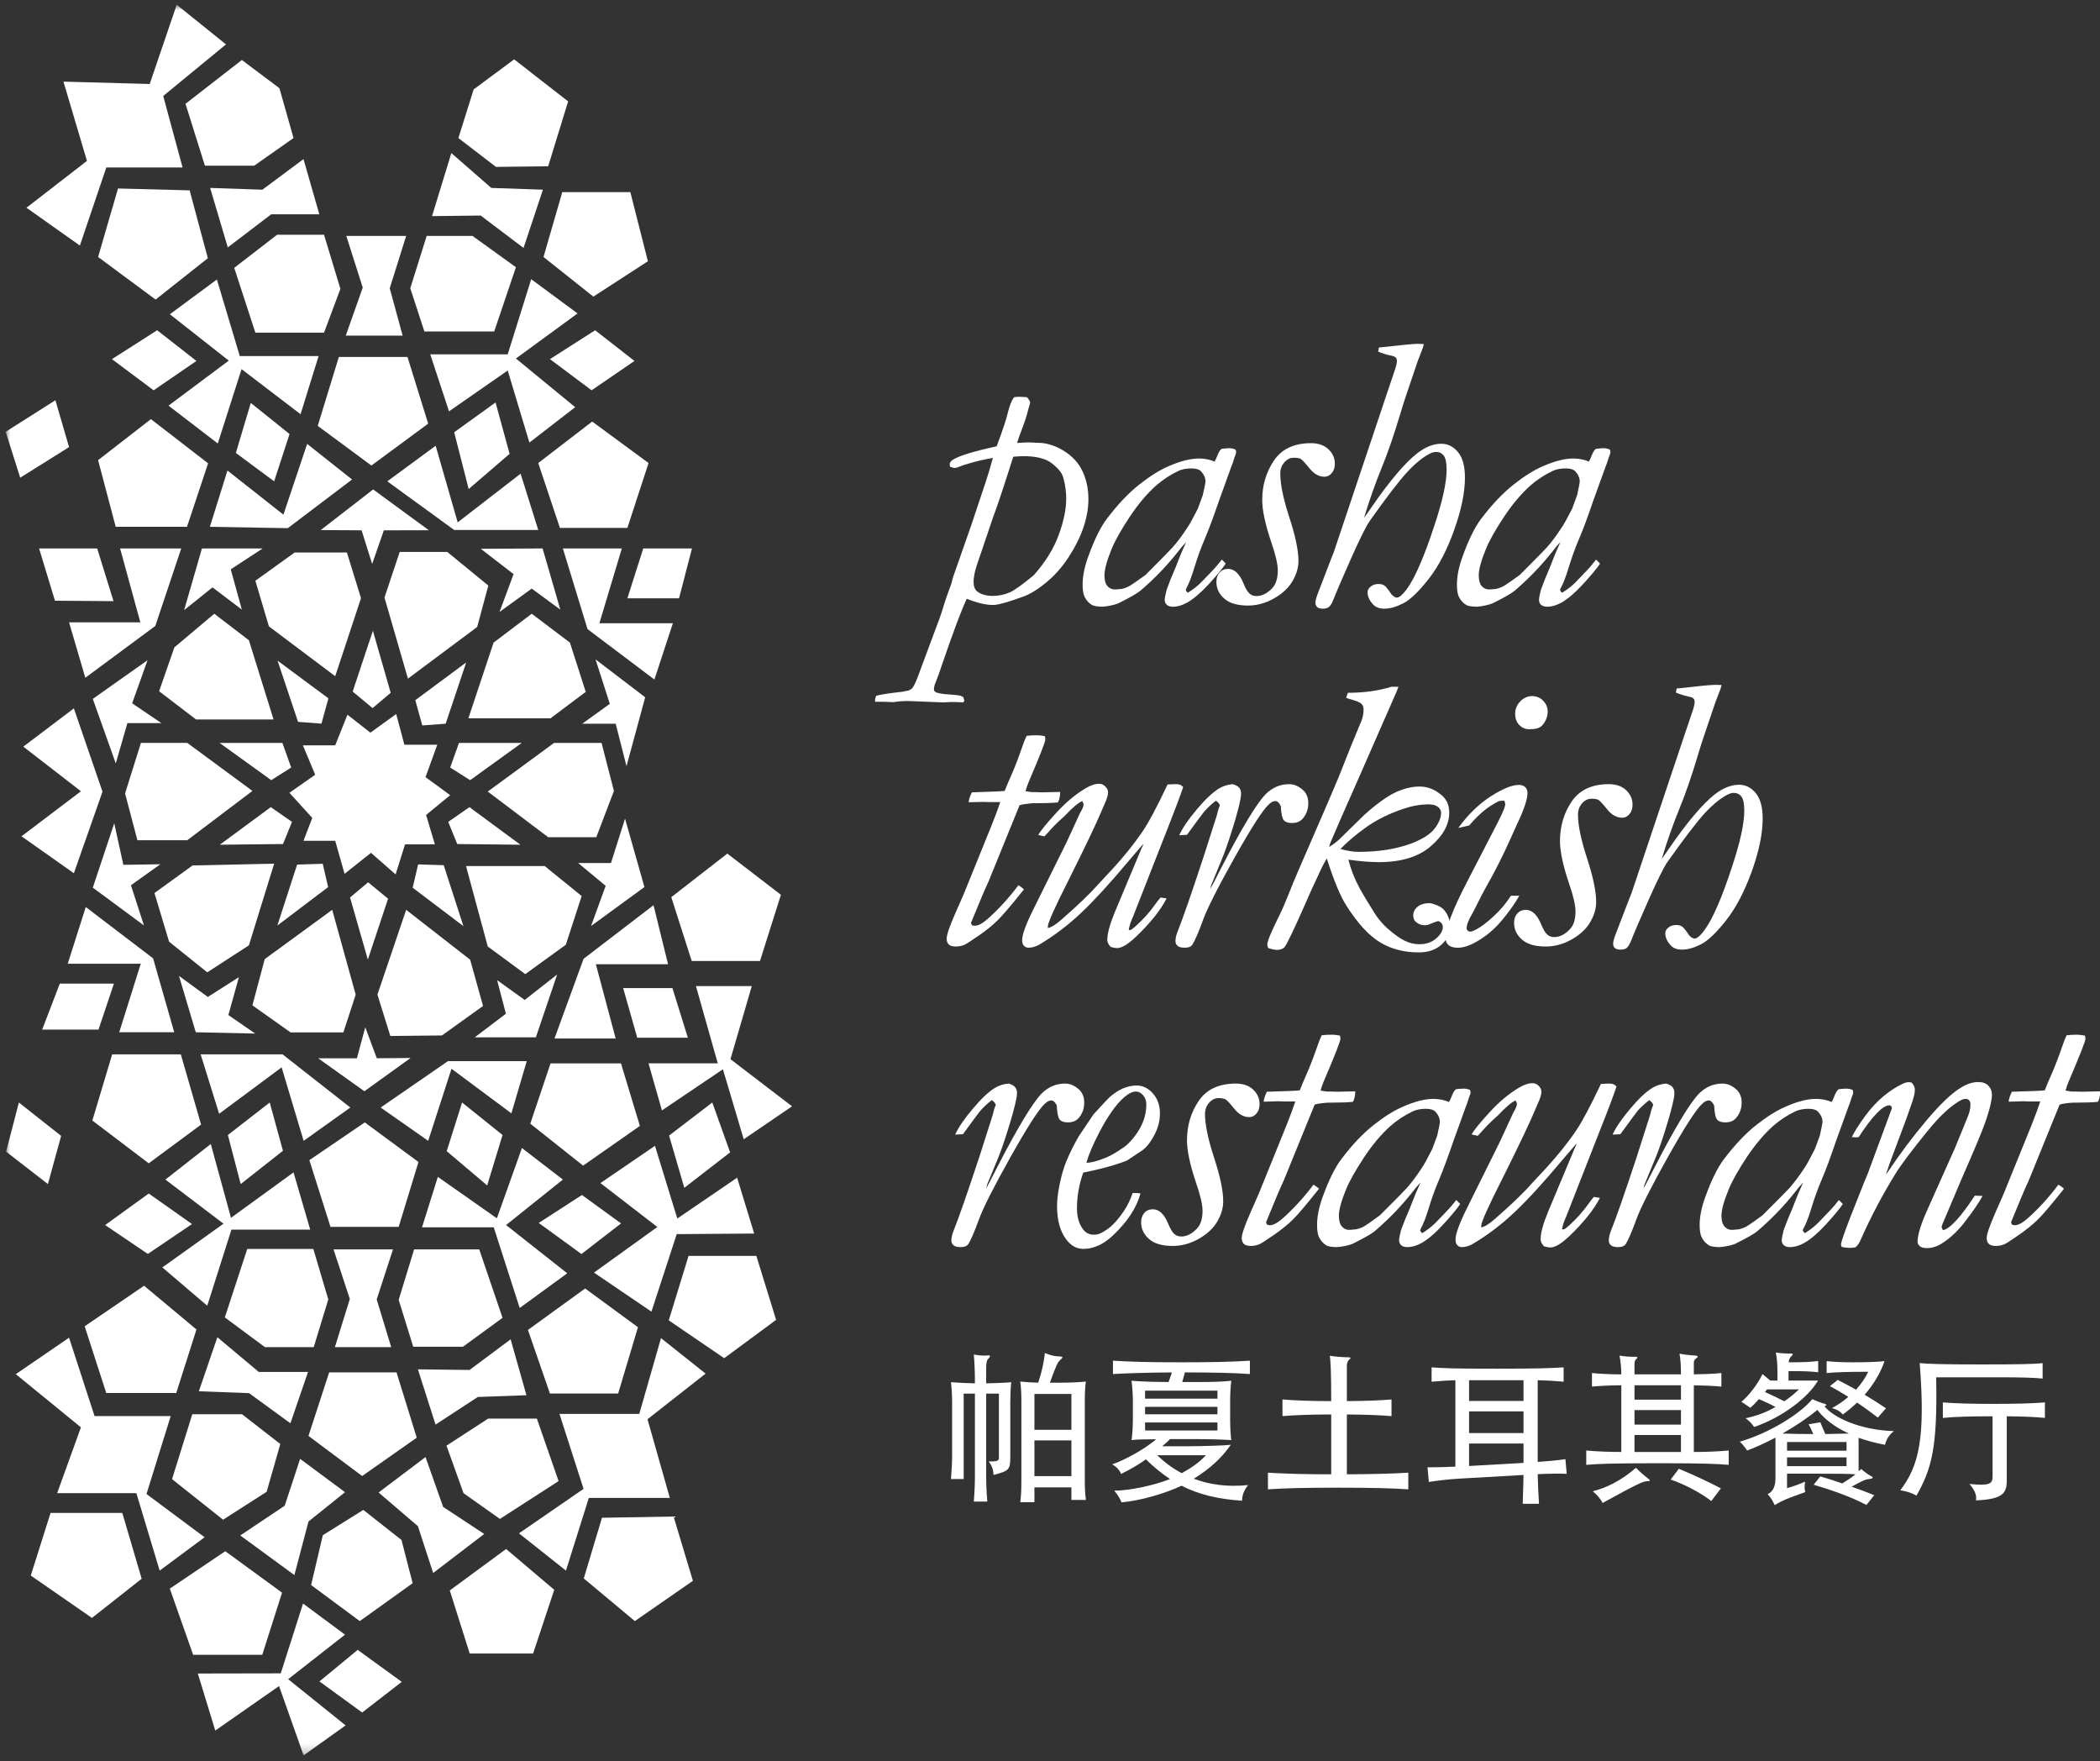 <?xml version="1.0" encoding="UTF-8" standalone="no"?>
<svg width="229px" height="192px" viewBox="0 0 229 192" version="1.1" xmlns="http://www.w3.org/2000/svg" xmlns:xlink="http://www.w3.org/1999/xlink" xmlns:sketch="http://www.bohemiancoding.com/sketch/ns">
    <rect x="0" y="0" width="229" height="192" fill="#333333" stroke="none"/>
    <!-- Generator: Sketch 3.4 (15575) - http://www.bohemiancoding.com/sketch -->
    <title>pasha-logo</title>
    <desc>Created with Sketch.</desc>
    <defs>
        <path id="path-1" d="M0,0.899 L228.406,0.899 L228.406,191.764 L0,191.764 L0,0.899 Z"></path>
    </defs>
    <g id="Page-1" stroke="none" stroke-width="1" fill="none" fill-rule="evenodd" sketch:type="MSPage">
        <g id="Home-Page" sketch:type="MSArtboardGroup" transform="translate(-59, -42)">
            <g id="pasha-logo" sketch:type="MSLayerGroup" transform="translate(59.617, 41.618)">
                <path d="M112.107,63.101 C113.382,61.666 114.294,60.193 114.838,58.691 C115.384,57.192 115.652,55.874 115.652,54.749 C115.652,54.032 115.555,53.306 115.365,52.569 C115.27,52.18 115.069,51.819 114.771,51.515 C114.345,51.067 113.933,50.743 113.533,50.562 C112.876,50.264 112.032,50.117 111.005,50.117 C110.686,50.117 110.314,50.139 109.873,50.18 C108.962,53.083 108.212,55.345 107.618,56.946 L105.903,62.005 C105.764,62.414 105.667,62.809 105.611,63.187 C105.57,63.386 105.55,63.6 105.55,63.824 C105.55,64.302 105.678,64.647 105.942,64.861 C106.354,65.188 106.927,65.35 107.653,65.35 C108.311,65.35 108.947,65.211 109.551,64.946 C110.018,64.728 110.872,64.116 112.107,63.101 M94.923,76.242 C95.433,76.111 96.101,75.998 96.928,75.899 C97.356,75.858 97.658,75.823 97.838,75.793 C98.062,75.735 98.264,75.698 98.462,75.665 C98.65,75.583 98.788,75.49 98.871,75.396 C99.024,75.214 99.208,74.832 99.43,74.27 L101.476,68.772 C101.765,68.05 102.042,67.255 102.301,66.382 C102.468,65.834 102.653,65.298 102.85,64.775 C103.047,64.254 103.167,63.915 103.191,63.758 C103.271,63.438 103.342,63.2 103.396,63.066 L105.317,57.583 C105.386,57.373 105.903,55.823 106.87,52.932 C107.16,52.057 107.421,51.182 107.653,50.305 C106.676,50.478 105.823,50.676 105.095,50.899 C104.941,50.944 104.727,51.005 104.451,51.091 C103.941,51.299 103.621,51.405 103.502,51.405 C103.392,51.405 103.217,51.359 102.986,51.264 L102.941,51.028 C102.941,50.83 103.053,50.661 103.271,50.519 C103.948,50.078 105.548,49.587 108.07,49.039 C108.726,47.278 109.128,46.073 109.266,45.44 C109.474,44.599 109.707,44.007 109.973,43.688 C110.139,43.66 110.31,43.642 110.489,43.642 C110.681,43.642 110.975,43.66 111.366,43.688 C111.6,43.945 111.718,44.146 111.718,44.303 L111.634,44.601 C111.606,44.67 111.515,44.993 111.366,45.572 C111.278,45.9 111.15,46.295 110.969,46.777 C110.612,47.721 110.383,48.352 110.288,48.678 C110.893,48.633 111.295,48.615 111.502,48.615 C111.721,48.615 112.053,48.628 112.49,48.661 L112.595,48.661 C113.321,48.661 114.082,48.855 114.879,49.248 C115.992,49.819 116.802,50.571 117.309,51.523 C117.813,52.476 118.072,53.578 118.072,54.833 C118.072,55.781 117.893,56.79 117.54,57.857 C117.178,58.929 116.633,60.02 115.905,61.137 C115.179,62.254 114.345,63.183 113.408,63.935 C112.474,64.697 111.64,65.198 110.913,65.445 C109.279,66.043 108.197,66.341 107.672,66.341 C107.29,66.341 106.855,66.281 106.371,66.173 C105.894,66.06 105.369,65.892 104.807,65.665 C104.256,66.808 103.334,69.256 102.053,73.006 C101.806,73.749 101.608,74.305 101.457,74.663 C101.303,75.019 101.228,75.3 101.228,75.495 L101.247,75.689 L101.476,75.879 C101.847,75.99 102.295,76.065 102.813,76.091 C103.321,76.121 103.775,76.165 104.161,76.242 C104.23,76.292 104.321,76.342 104.429,76.385 L104.533,76.724 C104.533,76.795 104.5,76.871 104.429,76.959 C103.893,76.929 103.479,76.918 103.191,76.918 C102.995,76.918 102.839,76.923 102.716,76.936 L102.219,76.959 L98.417,76.811 C97.738,76.811 97.209,76.858 96.825,76.936 C96.341,76.912 95.928,76.893 95.583,76.893 L94.818,76.893 L94.8,76.748 C94.8,76.622 94.839,76.45 94.923,76.242" id="Fill-1" fill="#FFFFFF" sketch:type="MSShapeGroup"></path>
                <path d="M121.737,64.584 C122.078,64.5 122.378,64.381 122.631,64.223 C122.789,64.139 123.344,63.752 124.297,63.067 C126.031,61.328 127.006,60.336 127.237,60.075 C127.732,59.529 128.298,58.774 128.922,57.815 C129.093,57.578 129.456,56.914 130.006,55.836 L130.544,54.37 C130.739,53.507 130.838,53.015 130.838,52.888 C130.838,52.494 130.678,52.123 130.354,51.768 C130.143,51.555 129.795,51.449 129.313,51.449 C128.758,51.449 128.282,51.54 127.887,51.723 C126.991,52.149 126.178,52.68 125.437,53.333 C124.443,54.221 123.489,55.355 122.566,56.748 C121.642,58.139 120.991,59.297 120.605,60.229 C120.082,61.512 119.822,62.467 119.822,63.102 C119.822,63.623 119.922,64.013 120.138,64.27 C120.35,64.521 120.622,64.647 120.95,64.647 C121.06,64.647 121.326,64.631 121.737,64.584 M131.83,50.708 C131.96,50.472 132.052,50.276 132.094,50.139 C132.258,49.718 132.426,49.435 132.592,49.317 C132.979,49.271 133.262,49.247 133.442,49.247 C133.675,49.247 133.904,49.295 134.124,49.403 L134.185,49.654 C134.185,49.736 134.154,49.869 134.085,50.032 C134.04,50.116 133.951,50.384 133.818,50.837 L133.653,51.265 L132.286,55.046 C131.705,56.752 131.197,58.116 130.763,59.125 C130.331,60.144 129.955,61.179 129.637,62.229 C129.319,63.273 129.032,64.026 128.769,64.48 L128.687,64.679 C128.687,64.763 128.758,64.875 128.907,65.005 C129.484,64.653 129.974,64.279 130.372,63.865 C131.409,62.808 132.018,62.155 132.212,61.896 C132.357,61.711 132.495,61.544 132.619,61.391 C132.776,61.535 132.919,61.682 133.048,61.832 C132.677,62.382 132.059,63.132 131.188,64.078 C130.313,65.022 129.529,65.69 128.825,66.088 C128.287,66.381 127.775,66.53 127.304,66.53 C127.001,66.53 126.768,66.459 126.619,66.321 C126.47,66.187 126.392,66.007 126.392,65.783 C126.392,65.593 126.464,65.226 126.6,64.688 C126.939,63.758 127.185,63.149 127.321,62.849 C127.457,62.551 127.649,62.097 127.879,61.477 C128.017,61.095 128.298,60.43 128.728,59.49 C128.46,59.758 128.127,60.149 127.727,60.669 C126.582,62.108 125.267,63.475 123.776,64.754 C123.437,65.05 122.611,65.526 121.309,66.174 C120.829,66.351 120.261,66.472 119.611,66.53 C119.058,66.519 118.691,66.459 118.503,66.362 C118.165,66.182 117.887,65.891 117.677,65.493 C117.52,65.197 117.44,64.741 117.44,64.117 C117.44,63.214 117.64,62.218 118.031,61.121 C118.706,59.245 119.393,57.848 120.082,56.945 C121.264,55.381 122.437,54.147 123.597,53.227 C124.763,52.306 125.826,51.637 126.801,51.217 C128.08,50.656 129.192,50.371 130.136,50.371 C130.449,50.371 130.743,50.399 131.028,50.459 C131.307,50.513 131.571,50.593 131.83,50.708" id="Fill-3" fill="#FFFFFF" sketch:type="MSShapeGroup"></path>
                <path d="M133.309,62.404 C133.996,62.404 134.563,62.951 135.003,64.031 C135.221,64.573 135.433,64.923 135.641,65.096 C135.835,65.278 136.092,65.369 136.407,65.369 C136.999,65.369 137.565,65.083 138.103,64.519 C138.514,64.098 138.723,63.446 138.723,62.571 C138.723,61.892 138.49,60.881 138.021,59.523 C137.358,57.559 137.025,56.021 137.025,54.904 C137.025,53.279 137.457,51.844 138.309,50.585 C139.16,49.328 140.512,48.697 142.359,48.697 C143.144,48.697 143.77,48.919 144.239,49.354 C144.708,49.799 144.945,50.319 144.945,50.942 C144.945,51.367 144.827,51.704 144.606,51.968 C144.377,52.229 144.12,52.357 143.828,52.357 C143.219,52.357 142.677,52.061 142.193,51.46 C141.713,50.861 141.391,50.514 141.221,50.412 C141.057,50.324 140.802,50.289 140.456,50.289 C140.067,50.289 139.732,50.458 139.436,50.794 C139.136,51.132 138.994,51.54 138.994,52.02 C138.994,53.162 139.32,54.759 139.985,56.8 C140.655,58.842 140.979,60.421 140.975,61.549 C140.975,62.275 140.758,63.005 140.326,63.744 C139.888,64.485 139.214,65.118 138.298,65.63 C137.38,66.146 136.442,66.403 135.478,66.403 C134.318,66.403 133.457,66.151 132.884,65.643 C132.311,65.135 132.028,64.532 132.028,63.824 C132.028,63.402 132.145,63.061 132.376,62.798 C132.612,62.536 132.925,62.404 133.309,62.404" id="Fill-5" fill="#FFFFFF" sketch:type="MSShapeGroup"></path>
                <path d="M149.668,38.716 L149.752,38.271 C152.094,38.007 153.509,37.869 153.997,37.869 C154.145,37.869 154.358,37.878 154.643,37.89 L154.546,38.296 L153.997,39.714 L152.798,43.248 C152.608,43.786 152.345,44.62 152.006,45.748 C151.381,47.837 150.729,49.719 150.048,51.391 C149.361,53.067 148.722,54.88 148.128,56.845 C148.344,56.563 148.618,56.167 148.96,55.662 C150.923,52.814 152.574,50.866 153.902,49.822 C154.801,49.116 155.687,48.762 156.558,48.762 C157.262,48.762 157.875,49.07 158.375,49.677 C158.88,50.276 159.131,51.209 159.131,52.464 C159.131,54.067 158.742,55.971 157.957,58.161 C157.175,60.358 156.246,62.138 155.173,63.504 C154.099,64.874 153.185,65.753 152.418,66.152 C151.656,66.543 150.966,66.744 150.346,66.744 C149.811,66.744 149.404,66.593 149.128,66.295 C148.717,65.859 148.51,65.407 148.51,64.945 C148.51,64.729 148.618,64.536 148.843,64.34 C149.059,64.15 149.348,64.053 149.707,64.053 C149.984,64.053 150.2,64.113 150.366,64.236 C150.53,64.357 150.785,64.677 151.129,65.196 C151.364,65.427 151.554,65.537 151.703,65.537 C151.965,65.537 152.327,65.232 152.779,64.631 C153.669,63.417 154.676,61.106 155.789,57.712 C156.685,55.022 157.132,52.981 157.132,51.596 C157.132,50.837 157.026,50.319 156.815,50.055 C156.612,49.786 156.326,49.654 155.966,49.654 C155.773,49.654 155.549,49.718 155.302,49.842 C154.553,50.226 153.741,50.876 152.872,51.81 C151.997,52.741 150.619,54.538 148.733,57.2 C148.329,57.796 147.655,59.153 146.715,61.266 C145.777,63.381 145.133,64.865 144.797,65.731 C144.622,66.166 144.455,66.44 144.295,66.559 C144.133,66.68 143.919,66.744 143.647,66.744 C143.356,66.744 143.144,66.688 143.018,66.572 C142.893,66.459 142.826,66.295 142.826,66.088 C142.826,65.848 142.936,65.459 143.152,64.923 L144.606,61.138 C144.688,60.957 144.76,60.771 144.827,60.59 L150.552,43.499 L151.381,41.04 C151.604,40.418 151.712,39.988 151.712,39.766 C151.712,39.595 151.675,39.463 151.589,39.364 C151.507,39.277 151.351,39.206 151.12,39.165 C150.586,39.05 150.1,38.904 149.668,38.716" id="Fill-7" fill="#FFFFFF" sketch:type="MSShapeGroup"></path>
                <path d="M162.554,64.584 C162.891,64.5 163.192,64.381 163.448,64.223 C163.606,64.139 164.159,63.752 165.11,63.067 C166.845,61.328 167.823,60.336 168.052,60.075 C168.549,59.529 169.111,58.774 169.735,57.815 C169.908,57.578 170.267,56.914 170.826,55.836 L171.362,54.37 C171.554,53.507 171.649,53.015 171.649,52.888 C171.649,52.494 171.489,52.123 171.168,51.768 C170.954,51.555 170.606,51.449 170.126,51.449 C169.573,51.449 169.1,51.54 168.703,51.723 C167.808,52.149 166.991,52.68 166.253,53.333 C165.259,54.221 164.302,55.355 163.379,56.748 C162.455,58.139 161.802,59.297 161.422,60.229 C160.897,61.512 160.636,62.467 160.636,63.102 C160.636,63.623 160.74,64.013 160.955,64.27 C161.167,64.521 161.435,64.647 161.764,64.647 C161.876,64.647 162.141,64.631 162.554,64.584 M172.643,50.708 C172.781,50.472 172.868,50.276 172.911,50.139 C173.077,49.718 173.242,49.435 173.408,49.317 C173.793,49.271 174.076,49.247 174.255,49.247 C174.495,49.247 174.721,49.295 174.94,49.403 L174.998,49.654 C174.998,49.736 174.97,49.869 174.901,50.032 C174.862,50.116 174.769,50.384 174.631,50.837 L174.466,51.265 L173.097,55.046 C172.522,56.752 172.012,58.116 171.576,59.125 C171.146,60.144 170.772,61.179 170.452,62.229 C170.137,63.273 169.845,64.026 169.584,64.48 L169.502,64.679 C169.502,64.763 169.573,64.875 169.72,65.005 C170.301,64.653 170.789,64.279 171.193,63.865 C172.222,62.808 172.835,62.155 173.03,61.896 C173.17,61.711 173.308,61.544 173.432,61.391 C173.592,61.535 173.73,61.682 173.864,61.832 C173.49,62.382 172.87,63.132 172.001,64.078 C171.129,65.022 170.344,65.69 169.644,66.088 C169.102,66.381 168.595,66.53 168.117,66.53 C167.817,66.53 167.584,66.459 167.435,66.321 C167.283,66.187 167.208,66.007 167.208,65.783 C167.208,65.593 167.277,65.226 167.415,64.688 C167.759,63.758 168,63.149 168.137,62.849 C168.273,62.551 168.458,62.097 168.696,61.477 C168.832,61.095 169.117,60.43 169.539,59.49 C169.271,59.758 168.94,60.149 168.543,60.669 C167.395,62.108 166.078,63.475 164.593,64.754 C164.248,65.05 163.429,65.526 162.126,66.174 C161.642,66.351 161.077,66.472 160.426,66.53 C159.871,66.519 159.504,66.459 159.32,66.362 C158.983,66.182 158.702,65.891 158.49,65.493 C158.335,65.197 158.259,64.741 158.259,64.117 C158.259,63.214 158.452,62.218 158.851,61.121 C159.519,59.245 160.21,57.848 160.897,56.945 C162.083,55.381 163.256,54.147 164.418,53.227 C165.579,52.306 166.642,51.637 167.616,51.217 C168.897,50.656 170.012,50.371 170.952,50.371 C171.261,50.371 171.559,50.399 171.84,50.459 C172.122,50.513 172.392,50.593 172.643,50.708" id="Fill-9" fill="#FFFFFF" sketch:type="MSShapeGroup"></path>
                <path d="M108.458,87.828 L107.202,87.828 L106.617,87.81 L105.277,87.84 L105.012,87.84 C105.037,87.532 105.158,87.177 105.364,86.767 C107.375,86.706 108.566,86.657 108.939,86.616 C109.209,85.941 109.44,85.399 109.626,84.989 C110.034,84.071 110.454,82.986 110.884,81.727 C111.022,81.325 111.169,80.945 111.335,80.608 C111.638,80.567 111.983,80.545 112.387,80.545 C112.716,80.545 113.033,80.58 113.336,80.655 L113.377,80.994 C113.377,81.26 112.77,82.811 111.555,85.643 C111.419,85.965 111.305,86.302 111.21,86.639 C111.607,86.706 111.84,86.745 111.907,86.745 L112.335,86.745 L113.027,86.767 L114.993,86.722 C114.993,87.186 114.908,87.571 114.742,87.867 C114.2,87.921 113.485,87.949 112.599,87.949 C112.162,87.949 111.886,87.955 111.767,87.968 C111.072,88.042 110.672,88.113 110.56,88.184 L107.198,96.443 C106.826,97.234 106.183,98.75 105.269,100.988 C105.269,101.064 105.31,101.168 105.394,101.276 L105.666,101.313 C106.038,101.313 106.496,101.081 107.049,100.6 C108.244,99.546 109.376,98.31 110.438,96.897 C110.668,97.029 110.871,97.175 111.045,97.344 C109.685,99.048 108.727,100.17 108.177,100.714 C107.626,101.259 106.93,101.825 106.079,102.408 C105.23,102.991 104.722,103.318 104.547,103.393 C104.238,103.521 103.919,103.575 103.597,103.575 C103.26,103.575 103.016,103.505 102.853,103.363 C102.693,103.212 102.612,102.993 102.612,102.712 C102.612,102.308 102.938,101.354 103.597,99.863 L104.463,97.893 L107.509,90.379 C107.9,89.409 108.218,88.556 108.458,87.828" id="Fill-11" fill="#FFFFFF" sketch:type="MSShapeGroup"></path>
                <path d="M117.399,87.716 C116.947,87.914 116.305,88.455 115.482,89.347 C114.944,89.809 114.437,90.297 113.968,90.809 C113.652,91.174 113.417,91.427 113.268,91.568 L112.607,91.418 C112.829,90.997 113.467,90.2 114.53,89.04 C115.592,87.875 116.671,86.972 117.774,86.32 C118.314,85.998 118.803,85.834 119.244,85.834 C119.505,85.834 119.734,85.933 119.922,86.136 C120.119,86.326 120.216,86.54 120.216,86.767 C120.216,87.059 120.095,87.465 119.866,87.968 C119.823,88.059 119.715,88.295 119.552,88.69 C118.932,90.176 117.733,92.687 115.956,96.241 C114.409,99.289 113.64,101.015 113.64,101.423 L113.659,101.555 C114.018,101.497 114.501,101.199 115.108,100.663 C116.912,99.096 118.274,97.785 119.202,96.731 C119.326,96.603 119.639,96.26 120.151,95.711 C121.724,94.046 123.018,92.453 124.055,90.917 C124.675,89.993 125.558,88.333 126.701,85.916 C127.084,85.888 127.408,85.875 127.667,85.875 C127.989,85.875 128.235,85.981 128.403,86.197 C128.108,87.087 127.565,88.543 126.768,90.554 L122.921,100.363 C122.683,100.875 122.534,101.339 122.467,101.762 L122.611,101.788 C122.707,101.788 122.931,101.62 123.294,101.294 C124.091,100.565 124.763,99.818 125.297,99.056 C125.547,98.706 125.759,98.431 125.938,98.234 L126.6,98.332 C125.938,99.621 124.822,101.015 123.251,102.519 C122.383,103.34 121.7,103.746 121.205,103.746 C121.022,103.746 120.792,103.707 120.503,103.62 C120.255,103.355 120.129,103.102 120.129,102.86 C120.129,102.153 120.414,101.125 120.976,99.771 L123.89,92.814 C123.973,92.674 124.029,92.536 124.055,92.389 C123.81,92.674 123.264,93.309 122.422,94.294 C120.44,96.666 118.734,98.522 117.31,99.879 C115.882,101.231 114.344,102.397 112.708,103.374 C112.309,103.592 111.918,103.707 111.531,103.707 C111.341,103.707 111.175,103.636 111.043,103.497 C110.913,103.355 110.848,103.16 110.848,102.901 C110.848,102.68 110.898,102.397 110.991,102.061 C111.215,101.339 111.609,100.421 112.173,99.312 L115.705,92.181 L117.154,89.027 C117.412,88.606 117.546,88.295 117.546,88.094 C117.546,88.025 117.5,87.902 117.399,87.716" id="Fill-13" fill="#FFFFFF" sketch:type="MSShapeGroup"></path>
                <path d="M131.985,87.673 C131.528,88.011 131.1,88.406 130.704,88.86 C130.59,88.983 129.966,89.829 128.82,91.398 L127.976,91.443 C128.321,90.676 128.955,89.741 129.89,88.63 C130.827,87.514 131.64,86.753 132.325,86.34 C132.765,86.075 133.262,85.917 133.809,85.876 C134.154,85.973 134.392,86.107 134.524,86.276 C134.653,86.444 134.718,86.643 134.718,86.885 C134.718,87.12 134.69,87.358 134.636,87.593 C134.483,88.361 134.185,89.467 133.733,90.908 C133.28,92.342 132.878,93.476 132.523,94.31 L131.45,96.914 L131.363,97.292 C131.558,96.957 131.951,96.203 132.541,95.032 C134.787,90.676 136.406,87.989 137.402,86.967 C138.129,86.241 138.983,85.876 139.964,85.876 C140.512,85.876 141.033,86.105 141.511,86.554 C141.873,86.906 142.049,87.371 142.049,87.948 C142.049,88.603 141.848,89.155 141.45,89.624 C141.176,89.946 140.783,90.11 140.271,90.11 C139.845,90.11 139.547,90.009 139.372,89.799 C139.201,89.594 139.093,89.084 139.05,88.263 C138.873,87.902 138.674,87.715 138.456,87.715 C138.233,87.715 138,87.835 137.749,88.077 C137.086,88.68 135.84,90.62 134.001,93.897 C132.167,97.166 131.022,99.443 130.557,100.714 C130.095,101.99 129.719,102.868 129.428,103.343 C129.279,103.587 128.996,103.708 128.589,103.708 C128.218,103.708 127.954,103.639 127.797,103.505 C127.643,103.377 127.565,103.204 127.565,102.988 C127.565,102.701 127.63,102.386 127.771,102.014 C128.362,100.534 129.313,97.806 130.62,93.828 L132.067,89.305 C132.165,88.901 132.234,88.644 132.275,88.531 L132.4,88.214 C132.4,88.077 132.258,87.896 131.985,87.673" id="Fill-15" fill="#FFFFFF" sketch:type="MSShapeGroup"></path>
                <path d="M145.554,92.942 C146.331,93.156 146.984,93.256 147.513,93.256 C149.725,93.256 151.663,92.949 153.318,92.329 C154.528,91.858 155.366,91.326 155.833,90.711 C156.301,90.099 156.53,89.525 156.53,88.984 C156.53,88.745 156.414,88.537 156.191,88.354 C155.962,88.17 155.625,88.077 155.176,88.077 C154.305,88.077 153.402,88.233 152.465,88.546 C150.849,89.09 149.479,89.767 148.356,90.577 C147.235,91.376 146.301,92.167 145.554,92.942 M146.176,76.463 L146.36,75.914 C148.09,75.914 149.678,75.698 151.123,75.257 L151.881,75.257 C151.76,75.616 151.575,76.048 151.335,76.567 L147.587,85.115 L145.515,89.81 L144.486,92.201 C144.419,92.353 144.366,92.538 144.329,92.728 C144.733,92.465 145.066,92.218 145.329,91.99 L148.183,89.201 C149.512,88.012 150.633,87.206 151.547,86.776 C152.46,86.349 153.338,86.135 154.195,86.135 C155.079,86.135 155.902,86.466 156.667,87.144 C157.166,87.597 157.419,88.211 157.419,88.984 C157.419,90.268 156.747,91.491 155.407,92.644 C154.064,93.802 152.179,94.377 149.751,94.377 C148.799,94.377 147.688,94.286 146.422,94.107 C146.683,95.152 147.094,96.204 147.667,97.259 C147.982,97.836 148.516,98.734 149.28,99.942 C149.674,100.564 150.147,101.119 150.693,101.614 C151.451,102.277 152.093,102.725 152.607,102.969 C153.128,103.21 153.646,103.327 154.161,103.327 C154.899,103.327 155.509,103.12 155.99,102.698 C156.47,102.288 156.718,101.863 156.718,101.445 C156.718,101.275 156.66,101.124 156.541,101.007 C156.42,100.875 156.317,100.81 156.22,100.81 C156.122,100.81 155.82,100.92 155.308,101.124 C155.148,101.212 154.958,101.257 154.751,101.257 C154.381,101.257 154.057,101.134 153.782,100.895 C153.588,100.728 153.491,100.489 153.491,100.197 C153.491,99.829 153.644,99.519 153.947,99.257 C154.247,98.994 154.705,98.855 155.308,98.84 C156.083,99.013 156.615,99.281 156.902,99.644 C157.315,100.169 157.522,100.769 157.522,101.445 C157.522,102.15 157.213,102.783 156.583,103.362 C155.96,103.93 155.129,104.217 154.096,104.217 C152.467,104.217 151.047,103.841 149.833,103.094 C148.624,102.348 147.42,101.035 146.228,99.158 C145.558,98.129 144.841,96.403 144.067,93.979 C143.851,94.305 143.532,94.923 143.117,95.842 C143.065,95.971 142.914,96.299 142.665,96.816 C142.417,97.339 142.136,97.954 141.833,98.669 C140.542,101.607 139.747,103.267 139.453,103.658 C139.265,103.846 138.993,103.943 138.634,103.943 C138.396,103.943 138.075,103.878 137.677,103.746 C137.614,103.593 137.58,103.461 137.58,103.349 C137.58,102.994 138.036,101.897 138.96,100.05 C139.157,99.67 139.462,98.968 139.872,97.943 C140.276,96.92 140.689,95.932 141.105,94.975 L144.164,87.926 L145.368,85.092 C146.223,82.894 147.062,80.82 147.891,78.857 C148.014,78.461 148.077,78.083 148.077,77.733 C148.077,77.495 148.006,77.295 147.87,77.143 C147.734,76.988 147.414,76.843 146.919,76.696 C146.604,76.614 146.355,76.532 146.176,76.463" id="Fill-17" fill="#FFFFFF" sketch:type="MSShapeGroup"></path>
                <path d="M164.606,78.179 C164.606,77.686 164.79,77.242 165.162,76.857 C165.535,76.466 165.967,76.274 166.464,76.274 C166.931,76.274 167.333,76.442 167.661,76.781 C167.99,77.118 168.156,77.509 168.156,77.944 C168.156,78.51 167.951,79.026 167.54,79.486 C167.29,79.76 166.836,79.888 166.173,79.888 C165.736,79.888 165.362,79.734 165.058,79.43 C164.755,79.119 164.606,78.698 164.606,78.179 M163.425,87.672 C163.135,87.672 162.921,87.696 162.783,87.743 C162.135,88.091 161.662,88.395 161.355,88.651 C160.737,89.141 160.152,89.716 159.601,90.377 L158.404,90.655 C159.463,89.193 160.646,88.043 161.942,87.207 C163.237,86.378 164.258,85.959 165,85.959 C165.317,85.959 165.557,86.041 165.712,86.205 C165.872,86.367 165.952,86.576 165.952,86.825 C165.952,87.521 165.566,88.674 164.796,90.277 C164.697,90.476 164.472,90.986 164.109,91.802 C163.284,93.649 162.401,95.399 161.463,97.046 C161.161,97.584 160.828,98.212 160.467,98.949 C160.277,99.342 160.106,99.671 159.955,99.943 C159.523,100.679 159.313,101.219 159.313,101.576 C159.313,101.669 159.35,101.757 159.424,101.837 C159.503,101.909 159.596,101.95 159.704,101.95 C159.86,101.95 160.089,101.863 160.398,101.697 C160.918,101.42 161.534,100.95 162.247,100.293 C162.967,99.634 163.597,98.888 164.148,98.039 L165.058,98.039 C164.639,98.796 164.027,99.671 163.211,100.662 C162.396,101.65 161.471,102.44 160.433,103.026 C159.657,103.481 158.966,103.708 158.359,103.708 C157.894,103.708 157.559,103.609 157.343,103.423 C157.125,103.235 157.019,102.98 157.019,102.673 C157.019,101.585 157.795,99.547 159.356,96.536 L162.679,90.109 C163.023,89.445 163.263,88.92 163.405,88.545 C163.489,88.305 163.528,88.139 163.528,88.056 C163.528,87.987 163.494,87.86 163.425,87.672" id="Fill-19" fill="#FFFFFF" sketch:type="MSShapeGroup"></path>
                <path d="M165.775,99.579 C166.464,99.579 167.026,100.126 167.466,101.212 C167.691,101.752 167.903,102.098 168.108,102.271 C168.304,102.454 168.555,102.547 168.873,102.547 C169.467,102.547 170.031,102.264 170.568,101.696 C170.986,101.271 171.188,100.624 171.188,99.747 C171.188,99.071 170.951,98.052 170.482,96.701 C169.823,94.742 169.495,93.199 169.495,92.08 C169.495,90.458 169.92,89.019 170.774,87.762 C171.627,86.507 172.98,85.874 174.825,85.874 C175.613,85.874 176.237,86.096 176.706,86.53 C177.177,86.973 177.408,87.5 177.408,88.118 C177.408,88.544 177.294,88.887 177.067,89.144 C176.842,89.406 176.583,89.535 176.293,89.535 C175.684,89.535 175.142,89.237 174.66,88.643 C174.178,88.04 173.854,87.692 173.69,87.587 C173.524,87.505 173.267,87.464 172.923,87.464 C172.539,87.464 172.195,87.634 171.899,87.967 C171.606,88.313 171.456,88.723 171.456,89.201 C171.456,90.348 171.789,91.935 172.454,93.975 C173.116,96.012 173.446,97.6 173.44,98.734 C173.44,99.452 173.224,100.18 172.787,100.927 C172.357,101.666 171.679,102.29 170.765,102.809 C169.847,103.321 168.909,103.576 167.942,103.576 C166.788,103.576 165.922,103.327 165.351,102.82 C164.777,102.318 164.489,101.707 164.489,101.007 C164.489,100.575 164.606,100.236 164.844,99.976 C165.077,99.713 165.386,99.579 165.775,99.579" id="Fill-21" fill="#FFFFFF" sketch:type="MSShapeGroup"></path>
                <path d="M182.135,75.892 L182.218,75.45 C184.561,75.181 185.974,75.048 186.46,75.048 C186.612,75.048 186.826,75.054 187.113,75.065 L187.007,75.473 L186.463,76.89 L185.264,80.423 C185.073,80.96 184.808,81.795 184.469,82.929 C183.849,85.013 183.196,86.895 182.513,88.57 C181.827,90.239 181.189,92.058 180.593,94.02 C180.809,93.735 181.085,93.346 181.423,92.838 C183.393,89.987 185.039,88.042 186.365,86.994 C187.266,86.295 188.154,85.94 189.025,85.94 C189.731,85.94 190.338,86.245 190.842,86.848 C191.347,87.457 191.598,88.39 191.598,89.639 C191.598,91.248 191.209,93.15 190.425,95.344 C189.636,97.535 188.711,99.317 187.638,100.687 C186.569,102.05 185.65,102.932 184.886,103.327 C184.121,103.718 183.43,103.915 182.812,103.915 C182.276,103.915 181.87,103.774 181.593,103.474 C181.181,103.042 180.977,102.588 180.977,102.121 C180.977,101.91 181.085,101.707 181.304,101.516 C181.528,101.327 181.814,101.231 182.176,101.231 C182.446,101.231 182.669,101.294 182.831,101.415 C182.999,101.536 183.252,101.852 183.596,102.381 C183.829,102.603 184.021,102.711 184.173,102.711 C184.432,102.711 184.79,102.413 185.242,101.806 C186.138,100.592 187.143,98.285 188.256,94.888 C189.148,92.195 189.593,90.157 189.593,88.772 C189.593,88.012 189.492,87.5 189.284,87.23 C189.077,86.964 188.792,86.824 188.428,86.824 C188.234,86.824 188.016,86.895 187.763,87.018 C187.02,87.399 186.21,88.055 185.337,88.982 C184.466,89.917 183.086,91.719 181.2,94.377 C180.794,94.977 180.12,96.329 179.182,98.444 C178.242,100.553 177.601,102.044 177.264,102.912 C177.087,103.34 176.918,103.617 176.762,103.737 C176.601,103.861 176.385,103.915 176.117,103.915 C175.825,103.915 175.613,103.863 175.484,103.746 C175.352,103.636 175.294,103.474 175.294,103.262 C175.294,103.022 175.399,102.64 175.618,102.098 L177.072,98.315 C177.154,98.129 177.227,97.946 177.294,97.766 L183.021,80.671 L183.849,78.219 C184.073,77.593 184.181,77.167 184.181,76.936 C184.181,76.767 184.142,76.636 184.056,76.545 C183.974,76.45 183.814,76.381 183.589,76.342 C183.051,76.225 182.565,76.074 182.135,75.892" id="Fill-23" fill="#FFFFFF" sketch:type="MSShapeGroup"></path>
                <path d="M107.546,120.32 C107.097,120.651 106.671,121.053 106.271,121.498 C106.161,121.627 105.53,122.476 104.388,124.04 L103.541,124.083 C103.882,123.321 104.524,122.383 105.461,121.269 C106.394,120.156 107.203,119.398 107.892,118.981 C108.334,118.717 108.827,118.561 109.376,118.52 C109.721,118.618 109.953,118.754 110.087,118.92 C110.22,119.089 110.285,119.285 110.285,119.523 C110.285,119.765 110.253,120 110.199,120.234 C110.046,121.007 109.747,122.107 109.296,123.55 C108.847,124.987 108.443,126.123 108.092,126.954 L107.014,129.558 L106.932,129.934 C107.123,129.601 107.514,128.845 108.11,127.672 C110.355,123.316 111.975,120.635 112.964,119.611 C113.692,118.886 114.552,118.52 115.528,118.52 C116.08,118.52 116.596,118.747 117.08,119.195 C117.436,119.549 117.616,120.016 117.616,120.592 C117.616,121.24 117.419,121.796 117.017,122.266 C116.743,122.588 116.349,122.751 115.837,122.751 C115.41,122.751 115.114,122.647 114.937,122.442 C114.77,122.238 114.66,121.729 114.621,120.91 C114.44,120.545 114.239,120.357 114.018,120.357 C113.8,120.357 113.567,120.482 113.318,120.72 C112.655,121.322 111.406,123.267 109.57,126.536 C107.736,129.811 106.585,132.085 106.122,133.36 C105.662,134.632 105.284,135.505 104.997,135.989 C104.841,136.229 104.563,136.35 104.154,136.35 C103.787,136.35 103.521,136.283 103.361,136.147 C103.206,136.015 103.128,135.844 103.128,135.629 C103.128,135.35 103.197,135.028 103.335,134.659 C103.927,133.176 104.876,130.452 106.189,126.479 L107.632,121.951 C107.728,121.543 107.797,121.286 107.838,121.176 L107.967,120.867 C107.967,120.72 107.829,120.542 107.546,120.32" id="Fill-25" fill="#FFFFFF" sketch:type="MSShapeGroup"></path>
                <path d="M117.852,127.149 C118.294,127.165 118.988,126.987 119.923,126.62 C120.433,126.424 121.105,126.035 121.946,125.454 C122.28,125.227 122.658,124.851 123.084,124.306 C123.512,123.762 123.834,123.194 124.056,122.611 C124.276,122.029 124.389,121.427 124.389,120.804 C124.389,120.394 124.27,120.057 124.035,119.789 C123.801,119.517 123.54,119.387 123.252,119.387 C122.877,119.387 122.438,119.607 121.93,120.046 C121.073,120.804 120.176,122.081 119.241,123.874 C118.536,125.238 118.076,126.331 117.852,127.149 M117.508,128.227 C117.052,129.509 116.823,130.803 116.823,132.108 C116.823,133.067 117.046,133.829 117.484,134.402 C117.774,134.801 118.163,134.996 118.66,134.996 C118.966,134.996 119.234,134.933 119.468,134.806 C119.975,134.54 120.416,134.229 120.777,133.857 C121.144,133.499 121.528,133.015 121.93,132.429 C122.326,131.84 122.65,131.179 122.898,130.451 L123.192,130.451 C123.352,130.451 123.54,130.466 123.745,130.489 C123.333,132.067 122.313,133.607 120.686,135.132 C119.669,136.068 118.614,136.543 117.527,136.543 C116.795,136.543 116.173,136.201 115.665,135.527 C114.987,134.637 114.652,133.414 114.652,131.85 C114.652,131.17 114.752,130.358 114.952,129.414 C115.153,128.467 115.384,127.677 115.644,127.048 C116.054,126.054 116.519,125.125 117.029,124.254 L118.621,121.885 C119.655,120.755 120.234,120.133 120.356,120.022 C120.841,119.597 121.325,119.275 121.814,119.059 C122.302,118.845 122.81,118.73 123.333,118.73 C124.011,118.73 124.599,119.02 125.111,119.603 C125.62,120.178 125.873,120.908 125.873,121.783 C125.873,122.565 125.677,123.33 125.288,124.082 C124.895,124.842 124.469,125.395 124.017,125.75 L122.3,126.897 C122.108,126.99 121.591,127.171 120.749,127.433 C119.908,127.69 118.824,127.96 117.508,128.227" id="Fill-27" fill="#FFFFFF" sketch:type="MSShapeGroup"></path>
                <path d="M125.105,132.224 C125.794,132.224 126.354,132.767 126.795,133.851 C127.017,134.387 127.233,134.741 127.438,134.914 C127.63,135.093 127.886,135.191 128.201,135.191 C128.793,135.191 129.357,134.905 129.895,134.339 C130.31,133.914 130.517,133.266 130.517,132.391 C130.517,131.715 130.281,130.697 129.812,129.343 C129.152,127.381 128.821,125.843 128.821,124.724 C128.821,123.103 129.249,121.66 130.102,120.405 C130.957,119.148 132.306,118.519 134.157,118.519 C134.941,118.519 135.566,118.735 136.035,119.176 C136.505,119.614 136.736,120.143 136.736,120.761 C136.736,121.189 136.622,121.53 136.397,121.786 C136.171,122.043 135.911,122.177 135.624,122.177 C135.013,122.177 134.472,121.876 133.988,121.278 C133.509,120.681 133.183,120.334 133.021,120.236 C132.854,120.148 132.597,120.103 132.252,120.103 C131.869,120.103 131.528,120.277 131.23,120.615 C130.936,120.954 130.785,121.366 130.785,121.846 C130.785,122.989 131.117,124.577 131.783,126.618 C132.448,128.656 132.777,130.243 132.77,131.373 C132.77,132.095 132.554,132.825 132.118,133.57 C131.684,134.309 131.009,134.933 130.093,135.452 C129.175,135.966 128.238,136.221 127.272,136.221 C126.114,136.221 125.248,135.971 124.679,135.459 C124.107,134.957 123.822,134.352 123.822,133.65 C123.822,133.222 123.936,132.881 124.17,132.62 C124.405,132.356 124.716,132.224 125.105,132.224" id="Fill-29" fill="#FFFFFF" sketch:type="MSShapeGroup"></path>
                <path d="M140.634,120.468 L139.377,120.468 L138.796,120.445 L137.452,120.486 L137.182,120.486 C137.212,120.175 137.331,119.816 137.538,119.408 C139.55,119.354 140.744,119.302 141.122,119.259 C141.384,118.585 141.613,118.042 141.803,117.63 C142.209,116.716 142.628,115.629 143.065,114.372 C143.196,113.964 143.348,113.592 143.512,113.253 C143.808,113.214 144.164,113.19 144.564,113.19 C144.892,113.19 145.21,113.229 145.512,113.3 L145.555,113.631 C145.555,113.901 144.948,115.452 143.728,118.289 C143.594,118.613 143.482,118.945 143.386,119.28 C143.782,119.354 144.013,119.388 144.082,119.388 L144.508,119.388 L145.205,119.408 L147.169,119.365 C147.169,119.827 147.083,120.216 146.919,120.509 C146.372,120.566 145.661,120.594 144.775,120.594 C144.341,120.594 144.065,120.602 143.94,120.615 C143.246,120.684 142.846,120.754 142.738,120.825 L139.373,129.086 C138.997,129.877 138.357,131.389 137.447,133.627 C137.447,133.709 137.489,133.811 137.573,133.915 L137.841,133.964 C138.215,133.964 138.673,133.724 139.225,133.245 C140.422,132.182 141.552,130.955 142.615,129.54 C142.838,129.67 143.043,129.816 143.22,129.985 C141.859,131.69 140.906,132.815 140.355,133.359 C139.802,133.9 139.104,134.461 138.255,135.049 C137.407,135.636 136.897,135.961 136.724,136.032 C136.415,136.164 136.099,136.22 135.777,136.22 C135.44,136.22 135.19,136.148 135.026,136.002 C134.868,135.853 134.788,135.637 134.788,135.356 C134.788,134.95 135.117,133.997 135.777,132.502 L136.644,130.536 L139.688,123.026 C140.077,122.048 140.392,121.201 140.634,120.468" id="Fill-31" fill="#FFFFFF" sketch:type="MSShapeGroup"></path>
                <path d="M147.3,134.401 C147.641,134.321 147.941,134.198 148.194,134.051 C148.352,133.964 148.905,133.573 149.856,132.88 C151.593,131.149 152.575,130.158 152.8,129.898 C153.295,129.343 153.857,128.598 154.481,127.635 C154.656,127.395 155.017,126.733 155.568,125.649 L156.11,124.191 C156.3,123.329 156.397,122.834 156.397,122.707 C156.397,122.314 156.237,121.942 155.915,121.587 C155.704,121.372 155.354,121.268 154.876,121.268 C154.323,121.268 153.846,121.361 153.45,121.542 C152.554,121.966 151.739,122.503 150.999,123.154 C150.005,124.04 149.048,125.182 148.129,126.565 C147.209,127.958 146.553,129.116 146.17,130.046 C145.643,131.331 145.384,132.286 145.384,132.927 C145.384,133.45 145.489,133.83 145.701,134.087 C145.913,134.342 146.183,134.47 146.513,134.47 C146.622,134.47 146.889,134.446 147.3,134.401 M157.389,120.531 C157.525,120.293 157.618,120.095 157.659,119.961 C157.825,119.535 157.989,119.257 158.154,119.133 C158.542,119.088 158.823,119.069 159.005,119.069 C159.236,119.069 159.463,119.12 159.687,119.215 L159.752,119.477 C159.752,119.563 159.714,119.686 159.646,119.851 C159.603,119.937 159.515,120.211 159.379,120.654 L159.212,121.08 L157.849,124.863 C157.266,126.574 156.756,127.932 156.328,128.948 C155.894,129.965 155.518,130.996 155.2,132.046 C154.879,133.096 154.593,133.843 154.332,134.303 L154.248,134.5 C154.248,134.582 154.323,134.688 154.466,134.831 C155.049,134.476 155.537,134.092 155.939,133.684 C156.972,132.629 157.585,131.97 157.774,131.72 C157.92,131.54 158.054,131.367 158.184,131.214 C158.339,131.352 158.482,131.499 158.61,131.655 C158.238,132.202 157.618,132.951 156.747,133.895 C155.875,134.844 155.09,135.515 154.39,135.906 C153.85,136.202 153.338,136.349 152.867,136.349 C152.561,136.349 152.334,136.283 152.178,136.142 C152.033,136.008 151.951,135.824 151.951,135.606 C151.951,135.408 152.023,135.044 152.159,134.505 C152.506,133.578 152.746,132.966 152.884,132.675 C153.021,132.374 153.211,131.914 153.442,131.296 C153.582,130.91 153.863,130.248 154.291,129.307 C154.019,129.581 153.686,129.968 153.291,130.49 C152.144,131.931 150.826,133.288 149.341,134.571 C148.998,134.872 148.179,135.34 146.87,135.993 C146.392,136.177 145.824,136.295 145.174,136.349 C144.617,136.341 144.25,136.282 144.068,136.183 C143.729,135.999 143.45,135.708 143.238,135.312 C143.079,135.023 143.007,134.558 143.007,133.939 C143.007,133.037 143.2,132.037 143.595,130.935 C144.275,129.058 144.954,127.671 145.643,126.768 C146.823,125.204 148,123.964 149.164,123.044 C150.324,122.128 151.387,121.46 152.36,121.043 C153.643,120.469 154.758,120.188 155.697,120.188 C156.008,120.188 156.306,120.224 156.587,120.276 C156.868,120.334 157.138,120.415 157.389,120.531" id="Fill-33" fill="#FFFFFF" sketch:type="MSShapeGroup"></path>
                <path d="M164.651,120.358 C164.2,120.557 163.562,121.105 162.735,121.989 C162.199,122.454 161.694,122.938 161.227,123.45 C160.907,123.815 160.674,124.068 160.525,124.214 L159.86,124.063 C160.084,123.64 160.722,122.845 161.782,121.685 C162.847,120.516 163.93,119.613 165.031,118.963 C165.569,118.643 166.056,118.476 166.498,118.476 C166.762,118.476 166.987,118.58 167.183,118.774 C167.375,118.969 167.471,119.185 167.471,119.408 C167.471,119.706 167.35,120.103 167.116,120.615 C167.077,120.701 166.972,120.941 166.805,121.332 C166.189,122.817 164.99,125.329 163.21,128.887 C161.666,131.931 160.897,133.657 160.897,134.064 L160.918,134.193 C161.272,134.139 161.756,133.837 162.365,133.305 C164.167,131.739 165.535,130.428 166.459,129.367 C166.578,129.246 166.892,128.905 167.403,128.354 C168.976,126.688 170.281,125.094 171.312,123.556 C171.93,122.637 172.815,120.969 173.958,118.561 C174.338,118.533 174.66,118.52 174.924,118.52 C175.248,118.52 175.485,118.626 175.658,118.844 C175.365,119.732 174.822,121.186 174.021,123.195 L170.177,133.007 C169.94,133.517 169.789,133.981 169.719,134.401 L169.862,134.424 C169.961,134.424 170.188,134.262 170.547,133.94 C171.348,133.206 172.012,132.456 172.55,131.702 C172.802,131.346 173.012,131.069 173.189,130.877 L173.854,130.981 C173.189,132.262 172.076,133.657 170.504,135.167 C169.635,135.982 168.957,136.388 168.458,136.388 C168.279,136.388 168.045,136.349 167.756,136.265 C167.511,135.999 167.382,135.747 167.382,135.502 C167.382,134.802 167.665,133.772 168.231,132.415 L171.147,125.456 C171.232,125.318 171.283,125.173 171.312,125.037 C171.065,125.318 170.523,125.951 169.68,126.937 C167.697,129.308 165.989,131.169 164.563,132.521 C163.137,133.876 161.605,135.044 159.963,136.012 C159.566,136.241 159.172,136.349 158.786,136.349 C158.594,136.349 158.432,136.28 158.3,136.137 C158.168,135.999 158.105,135.8 158.105,135.545 C158.105,135.321 158.151,135.044 158.252,134.699 C158.473,133.981 158.863,133.067 159.427,131.949 L162.96,124.823 L164.411,121.674 C164.669,121.244 164.802,120.941 164.802,120.741 C164.802,120.667 164.755,120.544 164.651,120.358" id="Fill-35" fill="#FFFFFF" sketch:type="MSShapeGroup"></path>
                <path d="M179.24,120.32 C178.788,120.651 178.358,121.053 177.957,121.498 C177.849,121.627 177.222,122.476 176.079,124.04 L175.232,124.083 C175.576,123.321 176.213,122.383 177.148,121.269 C178.082,120.156 178.892,119.398 179.581,118.981 C180.02,118.717 180.514,118.561 181.068,118.52 C181.409,118.618 181.646,118.754 181.78,118.92 C181.904,119.089 181.971,119.285 181.971,119.523 C181.971,119.765 181.945,120 181.891,120.234 C181.739,121.007 181.435,122.107 180.988,123.55 C180.536,124.987 180.134,126.123 179.778,126.954 L178.7,129.558 L178.622,129.934 C178.812,129.601 179.207,128.845 179.799,127.672 C182.044,123.316 183.662,120.635 184.658,119.611 C185.384,118.886 186.24,118.52 187.22,118.52 C187.767,118.52 188.287,118.747 188.767,119.195 C189.128,119.549 189.307,120.016 189.307,120.592 C189.307,121.24 189.106,121.796 188.704,122.266 C188.428,122.588 188.041,122.751 187.527,122.751 C187.102,122.751 186.801,122.647 186.628,122.442 C186.456,122.238 186.35,121.729 186.308,120.91 C186.131,120.545 185.93,120.357 185.708,120.357 C185.486,120.357 185.254,120.482 185.008,120.72 C184.343,121.322 183.094,123.267 181.256,126.536 C179.423,129.811 178.272,132.085 177.81,133.36 C177.347,134.632 176.971,135.505 176.684,135.989 C176.533,136.229 176.252,136.35 175.841,136.35 C175.472,136.35 175.209,136.283 175.053,136.147 C174.895,136.015 174.818,135.844 174.818,135.629 C174.818,135.35 174.884,135.028 175.021,134.659 C175.617,133.176 176.567,130.452 177.875,126.479 L179.32,121.951 C179.417,121.543 179.486,121.286 179.532,121.176 L179.653,120.867 C179.653,120.72 179.516,120.542 179.24,120.32" id="Fill-37" fill="#FFFFFF" sketch:type="MSShapeGroup"></path>
                <path d="M189.025,134.401 C189.368,134.321 189.667,134.198 189.92,134.051 C190.077,133.964 190.632,133.573 191.581,132.88 C193.316,131.149 194.296,130.158 194.527,129.898 C195.02,129.343 195.582,128.598 196.211,127.635 C196.379,127.395 196.74,126.733 197.295,125.649 L197.833,124.191 C198.023,123.329 198.122,122.834 198.122,122.707 C198.122,122.314 197.962,121.942 197.639,121.587 C197.429,121.372 197.079,121.268 196.599,121.268 C196.048,121.268 195.569,121.361 195.171,121.542 C194.281,121.966 193.463,122.503 192.724,123.154 C191.73,124.04 190.773,125.182 189.852,126.565 C188.928,127.958 188.275,129.116 187.895,130.046 C187.368,131.331 187.104,132.286 187.104,132.927 C187.104,133.45 187.212,133.83 187.426,134.087 C187.638,134.342 187.91,134.47 188.234,134.47 C188.349,134.47 188.612,134.446 189.025,134.401 M199.114,120.531 C199.252,120.293 199.343,120.095 199.384,119.961 C199.55,119.535 199.714,119.257 199.883,119.133 C200.265,119.088 200.549,119.069 200.73,119.069 C200.963,119.069 201.194,119.12 201.413,119.215 L201.473,119.477 C201.473,119.563 201.441,119.686 201.372,119.851 C201.33,119.937 201.24,120.211 201.102,120.654 L200.937,121.08 L199.57,124.863 C198.991,126.574 198.483,127.932 198.053,128.948 C197.617,129.965 197.243,130.996 196.925,132.046 C196.61,133.096 196.316,133.843 196.057,134.303 L195.973,134.5 C195.973,134.582 196.048,134.688 196.191,134.831 C196.768,134.476 197.263,134.092 197.662,133.684 C198.693,132.629 199.309,131.97 199.503,131.72 C199.641,131.54 199.777,131.367 199.909,131.214 C200.065,131.352 200.207,131.499 200.335,131.655 C199.967,132.202 199.343,132.951 198.474,133.895 C197.6,134.844 196.815,135.515 196.115,135.906 C195.573,136.202 195.066,136.349 194.592,136.349 C194.288,136.349 194.057,136.283 193.908,136.142 C193.752,136.008 193.679,135.824 193.679,135.606 C193.679,135.408 193.748,135.044 193.884,134.505 C194.231,133.578 194.471,132.966 194.608,132.675 C194.746,132.374 194.931,131.914 195.165,131.296 C195.305,130.91 195.588,130.248 196.012,129.307 C195.744,129.581 195.411,129.968 195.014,130.49 C193.869,131.931 192.549,133.288 191.062,134.571 C190.725,134.872 189.902,135.34 188.595,135.993 C188.116,136.177 187.547,136.295 186.899,136.349 C186.34,136.341 185.975,136.282 185.793,136.183 C185.454,135.999 185.175,135.708 184.963,135.312 C184.806,135.023 184.726,134.558 184.726,133.939 C184.726,133.037 184.927,132.037 185.322,130.935 C185.996,129.058 186.681,127.671 187.368,126.768 C188.556,125.204 189.723,123.964 190.889,123.044 C192.05,122.128 193.117,121.46 194.087,121.043 C195.372,120.469 196.481,120.188 197.424,120.188 C197.733,120.188 198.029,120.224 198.312,120.276 C198.591,120.334 198.863,120.415 199.114,120.531" id="Fill-39" fill="#FFFFFF" sketch:type="MSShapeGroup"></path>
                <path d="M205.697,121.19 C205.671,121.072 205.632,120.992 205.586,120.955 C205.537,120.911 205.476,120.892 205.411,120.892 C204.69,120.892 203.581,122.041 202.063,124.36 C201.911,124.372 201.799,124.379 201.726,124.379 C201.646,124.379 201.51,124.372 201.317,124.36 C201.605,123.761 202.078,123.014 202.73,122.115 C203.385,121.212 204.081,120.467 204.819,119.86 C205.556,119.263 206.252,118.818 206.915,118.52 C207.133,118.421 207.334,118.369 207.511,118.369 C207.58,118.369 207.684,118.377 207.82,118.393 C208.068,118.648 208.194,118.911 208.194,119.177 C208.194,119.341 208.176,119.512 208.142,119.682 C208.108,119.849 208.034,120.112 207.924,120.467 C207.511,121.678 207.207,122.53 207.017,123.02 L205.843,126.159 C205.562,126.872 205.297,127.635 205.035,128.445 C205.145,128.298 205.241,128.17 205.325,128.041 C206.606,126.12 207.987,124.284 209.469,122.528 C210.953,120.771 212.178,119.598 213.141,119.01 C213.832,118.567 214.487,118.352 215.109,118.352 C215.576,118.352 215.941,118.479 216.205,118.742 C216.464,119.004 216.596,119.337 216.596,119.745 C216.596,120 216.567,120.25 216.511,120.486 C216.418,121.026 216.205,121.773 215.872,122.735 C215.543,123.69 214.669,125.77 213.266,128.97 L211.197,133.852 L211.112,134.131 C211.112,134.219 211.162,134.341 211.261,134.505 C212.028,134.341 213.187,133.085 214.731,130.741 L215.576,130.765 C215.154,131.556 214.448,132.571 213.472,133.816 C212.715,134.755 211.897,135.494 211.032,136.013 C210.549,136.308 210.03,136.456 209.484,136.456 C209.151,136.456 208.903,136.386 208.738,136.246 C208.572,136.103 208.488,135.95 208.488,135.777 C208.488,135.036 208.84,133.876 209.542,132.312 L212.541,125.606 L213.696,122.793 C213.96,122.173 214.118,121.743 214.172,121.499 C214.23,121.264 214.256,121.022 214.256,120.782 C214.256,120.601 214.206,120.46 214.116,120.35 C214.014,120.244 213.891,120.188 213.735,120.188 C213.519,120.188 213.26,120.281 212.975,120.467 C211.955,121.086 210.83,122.147 209.604,123.66 C207.837,125.833 206.669,127.39 206.09,128.333 C204.642,130.677 203.385,133.066 202.307,135.501 C202.143,135.902 201.946,136.188 201.711,136.371 C201.421,136.415 201.198,136.434 201.052,136.434 C200.872,136.434 200.591,136.399 200.218,136.33 C200.168,136.218 200.138,136.123 200.138,136.051 C200.138,135.941 200.209,135.689 200.345,135.287 C200.646,134.377 201.395,132.441 202.575,129.501 L203.052,128.356 L205.697,121.19 Z" id="Fill-41" fill="#FFFFFF" sketch:type="MSShapeGroup"></path>
                <path d="M221.872,120.468 L220.613,120.468 L220.034,120.445 L218.688,120.486 L218.418,120.486 C218.452,120.175 218.569,119.816 218.778,119.408 C220.787,119.354 221.98,119.302 222.358,119.259 C222.628,118.585 222.849,118.042 223.043,117.63 C223.447,116.716 223.866,115.629 224.3,114.372 C224.434,113.964 224.585,113.592 224.745,113.253 C225.046,113.214 225.402,113.19 225.8,113.19 C226.134,113.19 226.448,113.229 226.752,113.3 L226.795,113.631 C226.795,113.901 226.18,115.452 224.968,118.289 C224.836,118.613 224.717,118.945 224.622,119.28 C225.018,119.354 225.249,119.388 225.322,119.388 L225.748,119.388 L226.443,119.408 L228.405,119.365 C228.405,119.827 228.321,120.216 228.155,120.509 C227.614,120.566 226.901,120.594 226.016,120.594 C225.577,120.594 225.3,120.602 225.178,120.615 C224.484,120.684 224.082,120.754 223.974,120.825 L220.613,129.086 C220.237,129.877 219.595,131.389 218.686,133.627 C218.686,133.709 218.729,133.811 218.809,133.915 L219.079,133.964 C219.452,133.964 219.911,133.724 220.463,133.245 C221.658,132.182 222.788,130.955 223.849,129.54 C224.078,129.67 224.283,129.816 224.456,129.985 C223.097,131.69 222.146,132.815 221.589,133.359 C221.04,133.9 220.34,134.461 219.494,135.049 C218.649,135.636 218.137,135.961 217.962,136.032 C217.651,136.164 217.337,136.22 217.013,136.22 C216.678,136.22 216.43,136.148 216.268,136.002 C216.104,135.853 216.026,135.637 216.026,135.356 C216.026,134.95 216.357,133.997 217.013,132.502 L217.878,130.536 L220.926,123.026 C221.315,122.048 221.628,121.201 221.872,120.468" id="Fill-43" fill="#FFFFFF" sketch:type="MSShapeGroup"></path>
                <mask id="mask-2" sketch:name="Clip 46" fill="white">
                    <use xlink:href="#path-1"></use>
                </mask>
                <g id="Clip-46"></g>
                <path d="M112.184,161.315 L116.218,161.315 L116.218,157.422 L112.184,157.422 L112.184,161.315 Z M116.218,152.356 L112.184,152.356 L112.184,156.266 L116.218,156.266 L116.218,152.356 Z M113.321,147.895 C113.962,148.161 114.459,148.269 114.939,148.269 C115.295,148.269 115.347,148.357 114.993,148.66 C114.727,148.889 114.548,149.247 113.873,151.129 L115.116,151.129 C115.917,151.129 117.002,151.093 117.801,151.006 C117.712,151.503 117.676,152.266 117.676,153.227 L117.676,161.635 C117.676,162.612 117.712,163.305 117.801,163.91 L116.218,163.91 L116.218,162.542 L112.184,162.542 L112.184,164.159 L110.639,164.159 C110.726,163.519 110.762,162.897 110.762,161.814 L110.762,153.227 C110.762,152.32 110.726,151.557 110.639,151.006 C111.296,151.077 111.97,151.112 112.594,151.129 C112.966,150.045 113.232,148.872 113.321,147.895 L113.321,147.895 Z M105.573,148.055 C105.999,148.144 106.638,148.215 107.047,148.161 C107.384,148.107 107.455,148.215 107.137,148.535 C106.995,148.677 106.923,148.962 106.923,149.548 L106.923,151.201 C107.9,151.183 108.913,151.147 109.659,151.077 C109.589,151.628 109.553,152.516 109.553,153.281 L109.553,159.11 C109.553,160.603 109.482,160.728 107.723,161.19 C107.704,160.603 107.544,160.177 107.207,159.715 C108.114,159.734 108.31,159.645 108.31,159.341 L108.31,152.32 L106.923,152.32 L106.923,161.225 C106.923,162.08 106.958,163.093 107.047,164.089 L105.573,164.089 C105.66,163.057 105.696,162.061 105.696,161.225 L105.696,152.32 L104.471,152.32 L104.471,161.635 L103.084,161.635 C103.154,160.728 103.208,159.911 103.208,159.146 L103.208,153.298 C103.208,152.48 103.154,151.646 103.084,151.077 C103.813,151.129 104.755,151.183 105.696,151.201 C105.696,150.064 105.66,148.978 105.573,148.055 L105.573,148.055 Z" id="Fill-45" fill="#FFFFFF" sketch:type="MSShapeGroup" mask="url(#mask-2)"></path>
                <path d="M130.881,159.04 L125.565,159.04 C126.349,159.787 127.237,160.462 128.25,160.995 C129.298,160.425 130.205,159.787 130.881,159.04 L130.881,159.04 Z M124.251,156.338 L132.143,156.338 L132.143,155.467 L124.251,155.467 L124.251,156.338 Z M124.251,154.577 L132.143,154.577 L132.143,153.76 L124.251,153.76 L124.251,154.577 Z M124.251,152.872 L132.143,152.872 L132.143,152.001 L124.251,152.001 L124.251,152.872 Z M121.674,164.177 C121.549,163.804 121.281,163.376 120.89,162.898 C122.508,162.914 125.299,162.311 126.971,161.635 C126.081,161.049 125.212,160.338 124.34,159.485 C123.556,160.053 122.918,160.425 121.639,161.084 C121.479,160.693 121.175,160.319 120.661,160.036 C122.117,159.537 124.268,158.329 125.459,157.297 C124.392,157.297 123.255,157.316 122.776,157.387 C122.847,156.942 122.918,155.983 122.918,155.236 L122.918,153.067 C122.918,152.356 122.847,151.468 122.776,150.917 C123.575,150.988 124.571,151.042 126.811,151.058 C126.934,150.721 127.096,150.312 127.166,150.01 C124.642,150.027 122.207,150.1 120.749,150.187 L120.749,148.731 C122.598,148.854 124.802,148.908 128.215,148.908 C131.627,148.908 133.85,148.854 135.68,148.731 L135.68,150.187 C134.027,150.062 131.503,150.01 128.587,150.01 C128.516,150.293 128.41,150.721 128.304,151.058 L130.33,151.058 C131.717,151.058 132.96,151.006 133.653,150.917 C133.582,151.449 133.528,152.356 133.528,153.067 L133.528,155.236 C133.528,155.964 133.582,156.96 133.653,157.387 C132.819,157.333 131.342,157.281 129.868,157.281 L126.971,157.281 C126.703,157.547 126.491,157.761 126.116,158.063 L128.535,158.063 C130.116,158.063 132.854,157.99 133.601,157.902 C132.534,159.412 131.326,160.498 129.566,161.6 C131.236,162.238 133.191,162.523 135.485,162.292 C134.969,162.933 134.828,163.519 134.828,164 C132.16,163.821 130.08,163.305 128.215,162.363 C126.472,163.199 123.754,164 121.674,164.177 L121.674,164.177 Z" id="Fill-47" fill="#FFFFFF" sketch:type="MSShapeGroup" mask="url(#mask-2)"></path>
                <path d="M151.124,152.961 L151.124,154.774 C149.845,154.668 148.423,154.614 146.254,154.595 L146.254,161.119 C149.24,161.102 151.267,161.048 152.954,160.942 L152.954,162.756 C151.089,162.631 148.814,162.577 145.295,162.577 C141.793,162.577 139.499,162.631 137.65,162.756 L137.65,160.942 C139.41,161.048 141.472,161.119 144.548,161.119 L144.548,154.595 C142.13,154.595 140.566,154.668 139.233,154.774 L139.233,152.961 C140.62,153.067 142.148,153.138 144.548,153.138 C144.548,149.814 144.477,148.623 144.388,148.196 C144.904,148.286 145.81,148.358 146.414,148.358 C146.699,148.358 146.734,148.464 146.484,148.641 C146.343,148.747 146.254,149.051 146.254,149.263 L146.254,153.138 C148.423,153.121 149.845,153.067 151.124,152.961" id="Fill-48" fill="#FFFFFF" sketch:type="MSShapeGroup" mask="url(#mask-2)"></path>
                <path d="M165.519,159.875 L165.519,157.76 L159.582,157.76 L159.582,160.212 L165.519,159.875 Z M165.519,154.258 L159.582,154.258 L159.582,156.623 L165.519,156.623 L165.519,154.258 Z M159.582,153.121 L165.519,153.121 L165.519,150.862 L159.582,150.862 L159.582,153.121 Z M170.088,159.468 L170.229,161.065 C169.429,161.03 168.221,161.048 167.066,161.1 C167.083,162.061 167.137,163.234 167.208,164.336 L165.432,164.336 C165.467,163.269 165.502,162.132 165.519,161.19 L158.64,161.583 C157.361,161.653 156.063,161.813 155.192,161.955 L155.05,160.356 C155.903,160.356 157.005,160.337 158.089,160.283 L158.089,150.862 C157.29,150.881 156.774,150.916 155.495,151.023 L155.495,149.459 C157.022,149.567 157.806,149.602 162.693,149.602 C167.333,149.602 168.381,149.548 169.892,149.459 L169.892,151.023 C168.666,150.916 167.83,150.881 167.066,150.862 L167.066,159.769 C168.15,159.697 169.252,159.59 170.088,159.468 L170.088,159.468 Z" id="Fill-49" fill="#FFFFFF" sketch:type="MSShapeGroup" mask="url(#mask-2)"></path>
                <path d="M185.994,164.035 C184.857,163.146 183.15,162.24 181.567,161.689 L182.457,160.516 C183.967,161.138 185.603,161.901 187.043,162.648 L185.994,164.035 Z M177.622,158.684 L182.688,158.684 L182.688,156.835 L177.622,156.835 L177.622,158.684 Z M177.622,155.697 L182.688,155.697 L182.688,154.115 L177.622,154.115 L177.622,155.697 Z M182.688,151.415 L177.622,151.415 L177.622,152.979 L182.688,152.979 L182.688,151.415 Z M179.115,161.866 C178.564,161.866 178.225,162.009 174.138,164.247 C173.924,163.787 173.569,163.394 173.072,162.968 C174.529,162.595 176.093,161.866 177.782,160.41 C178.208,160.853 178.689,161.262 179.169,161.635 C179.365,161.778 179.311,161.866 179.115,161.866 L179.115,161.866 Z M175.985,148.18 C176.52,148.269 177.196,148.321 177.693,148.304 C177.959,148.286 178.013,148.394 177.836,148.535 C177.657,148.677 177.622,148.818 177.622,149.122 L177.622,150.224 L182.688,150.224 C182.688,149.211 182.634,148.517 182.528,147.965 C183.168,148.09 183.701,148.144 184.181,148.161 C184.572,148.18 184.591,148.304 184.412,148.429 C184.146,148.606 184.092,148.747 184.092,148.997 L184.092,150.224 C185.142,150.205 186.154,150.17 187.097,150.08 L187.097,151.557 C186.154,151.467 185.142,151.432 184.092,151.415 L184.092,158.684 C185.425,158.684 186.706,158.632 187.895,158.524 L187.895,160.088 C186.67,159.981 185.212,159.911 180.146,159.911 C175.116,159.911 173.604,159.981 172.36,160.088 L172.36,158.524 C173.569,158.632 174.848,158.684 176.183,158.684 L176.183,151.415 C175.062,151.415 173.978,151.467 172.982,151.557 L172.982,150.08 C173.978,150.17 175.062,150.224 176.183,150.224 C176.183,149.531 176.11,148.766 175.985,148.18 L175.985,148.18 Z" id="Fill-50" fill="#FFFFFF" sketch:type="MSShapeGroup" mask="url(#mask-2)"></path>
                <path d="M203.109,149.939 C200.726,149.939 199.465,149.991 198.575,150.081 L198.575,148.783 C199.465,148.872 200.247,148.908 201.51,148.908 C202.77,148.908 204.068,148.872 204.887,148.783 C204.423,150.116 203.66,151.362 202.718,152.445 C203.554,152.944 204.371,153.458 205.045,153.922 L204.157,154.934 C203.464,154.4 202.683,153.832 201.899,153.298 C201.402,153.761 200.886,154.205 200.337,154.595 C200.087,154.294 199.713,154.046 199.145,153.903 C199.802,153.564 200.407,153.138 200.94,152.676 C200.229,152.231 199.536,151.823 198.931,151.503 L199.784,150.827 C200.353,151.112 201.046,151.486 201.776,151.894 C202.344,151.272 202.805,150.596 203.109,149.939 L203.109,149.939 Z M200.744,159.27 L194.256,159.27 L194.256,160.229 L200.744,160.229 L200.744,159.27 Z M200.744,157.6 L194.256,157.6 L194.256,158.542 L200.744,158.542 L200.744,157.6 Z M193.759,156.675 C194.612,156.71 195.857,156.729 197.118,156.729 C196.976,156.373 196.781,155.964 196.602,155.662 L197.883,155.448 C198.043,155.822 198.255,156.338 198.434,156.729 C199.376,156.71 200.264,156.694 200.994,156.675 C199.447,155.964 198.292,155.076 197.563,154.098 C196.514,154.97 195.146,155.876 193.759,156.675 L193.759,156.675 Z M193.954,153.156 C194.487,152.801 195.003,152.391 195.554,151.859 L192.07,151.859 C192,151.983 191.927,152.054 191.839,152.144 C192.445,152.41 193.403,152.871 193.954,153.156 L193.954,153.156 Z M194.416,150.898 L197.633,150.898 C196.55,152.765 193.742,154.899 190.667,155.964 C190.382,155.556 190.186,155.342 189.741,155.005 C190.933,154.756 191.981,154.365 192.994,153.778 C192.48,153.493 191.679,153.121 191.182,152.925 C190.862,153.298 190.523,153.637 190.257,153.868 L189.279,153.21 C190.007,152.641 191.128,151.218 191.573,150.187 L192.426,150.898 L193.208,150.898 L193.208,149.798 C193.208,148.997 193.137,148.357 193.029,147.841 C193.528,147.93 194.327,147.966 194.612,147.947 C194.897,147.93 194.967,148.036 194.755,148.215 C194.541,148.411 194.452,148.606 194.435,148.908 C196.105,148.908 196.727,148.872 197.652,148.766 L197.652,149.991 C196.71,149.885 196.088,149.868 194.416,149.868 L194.416,150.898 Z M189.901,158.524 C189.67,158.187 189.421,157.848 189.103,157.565 C192.407,156.586 195.662,154.541 197.011,152.925 C197.384,153.102 197.883,153.298 198.328,153.423 C198.611,153.493 198.611,153.637 198.328,153.689 C199.305,154.934 202.238,156.303 205.916,156.409 C205.419,156.781 205.08,157.28 204.939,157.902 C203.908,157.707 202.913,157.44 202.059,157.139 L202.059,160.764 C202.167,160.711 202.292,160.622 202.344,160.533 C202.683,160.853 203.109,161.155 203.481,161.35 C203.66,161.439 203.625,161.581 203.394,161.6 C202.805,161.67 202.576,161.76 201.295,162.471 C202.131,162.756 202.984,163.074 203.766,163.394 L202.913,164.461 C201.225,163.573 199.056,162.808 197.155,162.257 L197.883,161.35 C198.594,161.546 199.43,161.814 200.283,162.115 C200.957,161.689 201.402,161.385 201.722,161.119 C201.029,161.065 199.962,161.048 197.242,161.048 L194.256,161.048 L194.256,162.631 C194.88,162.452 195.537,162.221 196.23,161.92 C196.14,162.346 196.159,162.808 196.246,163.057 L194.63,163.644 C194.079,163.839 193.225,164.266 192.906,164.478 C192.728,164.053 192.391,163.519 192.141,163.288 C192.763,162.987 192.994,162.381 192.994,161.51 L192.994,157.12 C191.875,157.707 190.773,158.204 189.901,158.524 L189.901,158.524 Z" id="Fill-51" fill="#FFFFFF" sketch:type="MSShapeGroup" mask="url(#mask-2)"></path>
                <path d="M218.214,161.813 C218.214,163.163 217.806,163.839 214.855,163.963 C214.961,163.483 214.766,162.88 214.144,162.168 C216.313,162.399 216.667,162.15 216.667,161.403 L216.667,154.792 C214.196,154.792 212.599,154.844 211.247,154.969 L211.247,153.28 C212.616,153.388 214.25,153.44 216.792,153.44 C219.335,153.44 221.005,153.388 222.375,153.28 L222.375,154.969 C221.271,154.863 219.992,154.809 218.214,154.792 L218.214,161.813 Z M222.126,148.996 L222.126,150.685 C221.308,150.579 219.601,150.543 217.663,150.543 L210.517,150.543 C210.677,158.329 210.003,160.532 208.367,163.448 C207.834,163.127 207.229,162.95 206.608,162.861 C208.635,160.195 209.363,157.192 208.723,148.996 C209.648,149.086 211.174,149.14 215.425,149.14 C219.672,149.14 221.219,149.104 222.126,148.996 L222.126,148.996 Z" id="Fill-52" fill="#FFFFFF" sketch:type="MSShapeGroup" mask="url(#mask-2)"></path>
                <path d="M78.694,93.445 L72.586,98.197 L74.812,105.154 L82.256,105.154 L84.542,97.936 L78.694,93.445 Z" id="Fill-53" fill="#FFFFFF" sketch:type="MSShapeGroup" mask="url(#mask-2)"></path>
                <path d="M24.545,62.453 L25.755,66.845 L22.556,64.421 L19.462,66.904 L21.404,60.176 L28.03,60.176 L24.545,62.453 Z" id="Fill-54" fill="#FFFFFF" sketch:type="MSShapeGroup" mask="url(#mask-2)"></path>
                <path d="M12.007,83.61 L13.275,79.222 L16.99,79.222 L13.791,77.061 L15.474,72.361 L9.503,76.58 L12.007,83.61 Z" id="Fill-55" fill="#FFFFFF" sketch:type="MSShapeGroup" mask="url(#mask-2)"></path>
                <path d="M15.08,101.278 L13.661,96.895 L16.865,94.607 L12.833,94.67 L11.84,90.138 L9.504,97.159 L15.08,101.278 Z" id="Fill-56" fill="#FFFFFF" sketch:type="MSShapeGroup" mask="url(#mask-2)"></path>
                <path d="M27.212,113.068 L24.285,111.045 L25.437,106.913 L22.047,109.075 L18.901,106.781 L20.731,112.923 L27.212,113.068 Z" id="Fill-57" fill="#FFFFFF" sketch:type="MSShapeGroup" mask="url(#mask-2)"></path>
                <path d="M44.156,115.729 L40.473,115.759 L39.214,112.381 L38.302,115.759 L34.078,115.759 L39.118,119.356 L44.156,115.729 Z" id="Fill-58" fill="#FFFFFF" sketch:type="MSShapeGroup" mask="url(#mask-2)"></path>
                <path d="M60.141,106.625 L56.602,109.403 L53.593,107.245 L54.55,110.907 L51.149,113.48 L57.816,113.48 L60.141,106.625 Z" id="Fill-59" fill="#FFFFFF" sketch:type="MSShapeGroup" mask="url(#mask-2)"></path>
                <path d="M67.702,83.914 L66.52,79.284 L62.874,79.284 L65.881,77.121 L64.327,72.274 L69.739,76.402 L67.702,83.914 Z" id="Fill-60" fill="#FFFFFF" sketch:type="MSShapeGroup" mask="url(#mask-2)"></path>
                <path d="M60.485,66.847 L57.368,64.555 L53.853,67.102 L55.387,62.976 L51.809,60.215 L58.552,60.176 L60.485,66.847 Z" id="Fill-61" fill="#FFFFFF" sketch:type="MSShapeGroup" mask="url(#mask-2)"></path>
                <path d="M46.149,58.193 L40.076,53.743 L34.356,58.174 L38.813,58.199 L39.966,61.866 L41.241,58.199 L46.149,58.193 Z" id="Fill-62" fill="#FFFFFF" sketch:type="MSShapeGroup" mask="url(#mask-2)"></path>
                <path d="M61.531,70.442 L57.368,67.297 L53.207,70.442 L50.459,78.693 L59.42,78.693 L63.257,75.813 L61.531,70.442 Z" id="Fill-63" fill="#FFFFFF" sketch:type="MSShapeGroup" mask="url(#mask-2)"></path>
                <path d="M52.633,64.223 L48.154,60.555 L42.97,60.555 L41.31,65.532 L43.868,74.37 L51.417,68.738 L52.633,64.223 Z" id="Fill-64" fill="#FFFFFF" sketch:type="MSShapeGroup" mask="url(#mask-2)"></path>
                <path d="M37.212,60.617 L31.519,60.617 L27.231,63.697 L28.706,68.672 L35.937,74.106 L38.75,65.596 L37.212,60.617 Z" id="Fill-65" fill="#FFFFFF" sketch:type="MSShapeGroup" mask="url(#mask-2)"></path>
                <path d="M26.524,70.184 L22.75,67.296 L18.397,70.962 L16.733,75.745 L20.764,78.825 L29.213,78.825 L26.524,70.184 Z" id="Fill-66" fill="#FFFFFF" sketch:type="MSShapeGroup" mask="url(#mask-2)"></path>
                <path d="M64.983,81.378 L59.804,81.378 L52.571,86.682 L59.159,91.657 L64.41,91.657 L66.329,86.613 L64.983,81.378 Z" id="Fill-67" fill="#FFFFFF" sketch:type="MSShapeGroup" mask="url(#mask-2)"></path>
                <path d="M26.909,86.613 L19.806,81.377 L14.752,81.377 L13.022,86.885 L14.366,91.986 L19.806,91.986 L26.909,86.613 Z" id="Fill-68" fill="#FFFFFF" sketch:type="MSShapeGroup" mask="url(#mask-2)"></path>
                <path d="M58.777,94.801 L50.201,94.801 L52.572,103.574 L56.664,106.586 L61.085,103.382 L62.811,98.074 L58.777,94.801 Z" id="Fill-69" fill="#FFFFFF" sketch:type="MSShapeGroup" mask="url(#mask-2)"></path>
                <path d="M43.674,99.576 L50.652,105.015 L52.057,110.058 L47.578,113.272 L41.948,113.331 L40.54,108.82 L43.674,99.576 Z" id="Fill-70" fill="#FFFFFF" sketch:type="MSShapeGroup" mask="url(#mask-2)"></path>
                <path d="M35.609,99.576 L38.17,108.82 L36.828,112.94 L31.07,112.94 L26.908,109.991 L28.251,104.951 L35.609,99.576 Z" id="Fill-71" fill="#FFFFFF" sketch:type="MSShapeGroup" mask="url(#mask-2)"></path>
                <path d="M29.279,94.541 L20.383,94.738 L16.226,97.747 L17.821,103.049 L21.984,106.391 L26.525,103.448 L29.279,94.541 Z" id="Fill-72" fill="#FFFFFF" sketch:type="MSShapeGroup" mask="url(#mask-2)"></path>
                <path d="M56.282,81.378 L49.435,81.378 L48.474,84.062 L50.651,85.44 L56.282,81.378 Z" id="Fill-73" fill="#FFFFFF" sketch:type="MSShapeGroup" mask="url(#mask-2)"></path>
                <path d="M56.13,92.478 L50.575,88.381 L48.261,89.987 L49.244,92.404 L56.13,92.478 Z" id="Fill-74" fill="#FFFFFF" sketch:type="MSShapeGroup" mask="url(#mask-2)"></path>
                <path d="M50.219,72.606 L44.67,76.72 L45.434,79.474 L47.984,79.282 L50.219,72.606 Z" id="Fill-75" fill="#FFFFFF" sketch:type="MSShapeGroup" mask="url(#mask-2)"></path>
                <path d="M49.92,101.357 L47.768,94.71 L44.977,94.623 L44.385,97.166 L49.92,101.357 Z" id="Fill-76" fill="#FFFFFF" sketch:type="MSShapeGroup" mask="url(#mask-2)"></path>
                <path d="M23.327,81.378 L30.177,81.378 L31.134,84.062 L28.963,85.44 L23.327,81.378 Z" id="Fill-77" fill="#FFFFFF" sketch:type="MSShapeGroup" mask="url(#mask-2)"></path>
                <path d="M23.353,92.478 L28.912,88.381 L31.225,89.987 L30.244,92.404 L23.353,92.478 Z" id="Fill-78" fill="#FFFFFF" sketch:type="MSShapeGroup" mask="url(#mask-2)"></path>
                <path d="M29.651,72.411 L35.196,76.52 L34.438,79.277 L31.885,79.08 L29.651,72.411 Z" id="Fill-79" fill="#FFFFFF" sketch:type="MSShapeGroup" mask="url(#mask-2)"></path>
                <path d="M29.627,101.291 L31.783,94.643 L34.577,94.555 L35.164,97.097 L29.627,101.291 Z" id="Fill-80" fill="#FFFFFF" sketch:type="MSShapeGroup" mask="url(#mask-2)"></path>
                <path d="M40.047,69.151 L37.842,75.781 L40.013,77.583 L41.986,75.915 L40.047,69.151 Z" id="Fill-81" fill="#FFFFFF" sketch:type="MSShapeGroup" mask="url(#mask-2)"></path>
                <path d="M39.496,105.001 L41.7,98.365 L39.527,96.574 L37.554,98.231 L39.496,105.001 Z" id="Fill-82" fill="#FFFFFF" sketch:type="MSShapeGroup" mask="url(#mask-2)"></path>
                <path d="M47.066,81.578 L43.482,81.578 L42.587,78.23 L39.772,80.263 L37.273,78.301 L35.937,81.641 L32.412,81.641 L33.756,84.849 L30.945,86.813 L33.434,89.557 L32.477,92.05 L35.937,92.05 L36.957,95.651 L39.837,93.361 L42.524,95.714 L43.548,92.443 L46.809,92.443 L45.847,89.235 L48.474,87.074 L45.785,85.111 L47.066,81.578 Z" id="Fill-83" fill="#FFFFFF" sketch:type="MSShapeGroup" mask="url(#mask-2)"></path>
                <path d="M60.763,60.176 L67.194,60.176 L64.745,68.331 L72.759,68.331 L70.744,74.469 L63.45,68.97 L60.763,60.176 Z" id="Fill-84" fill="#FFFFFF" sketch:type="MSShapeGroup" mask="url(#mask-2)"></path>
                <path d="M56.154,52.026 L58.077,58.163 L48.911,58.163 L41.615,52.858 L46.891,48.982 L49.293,57.332 L56.154,52.026 Z" id="Fill-85" fill="#FFFFFF" sketch:type="MSShapeGroup" mask="url(#mask-2)"></path>
                <path d="M43.819,39.301 L46.075,46.57 L39.883,51.138 L34.031,46.814 L36.332,39.301 L43.819,39.301 Z" id="Fill-86" fill="#FFFFFF" sketch:type="MSShapeGroup" mask="url(#mask-2)"></path>
                <path d="M48.91,47.509 L53.421,44.262 L54.954,49.862 L50.491,53.699 L48.91,47.509 Z" id="Fill-87" fill="#FFFFFF" sketch:type="MSShapeGroup" mask="url(#mask-2)"></path>
                <path d="M30.957,47.701 L26.731,44.312 L25.102,49.764 L29.279,52.86 L30.957,47.701 Z" id="Fill-88" fill="#FFFFFF" sketch:type="MSShapeGroup" mask="url(#mask-2)"></path>
                <path d="M15.839,46.079 L22.076,50.895 L19.774,57.817 L12,57.817 L10.08,50.549 L15.839,46.079 Z" id="Fill-89" fill="#FFFFFF" sketch:type="MSShapeGroup" mask="url(#mask-2)"></path>
                <path d="M37.774,52.659 L32.878,48.779 L30.288,56.492 L24.187,51.682 L22.269,57.818 L30.766,57.965 L37.774,52.659 Z" id="Fill-90" fill="#FFFFFF" sketch:type="MSShapeGroup" mask="url(#mask-2)"></path>
                <path d="M19.148,60.176 L12.479,60.176 L14.687,68.234 L6.914,68.234 L8.687,74.274 L16.318,68.627 L19.148,60.176 Z" id="Fill-91" fill="#FFFFFF" sketch:type="MSShapeGroup" mask="url(#mask-2)"></path>
                <path d="M5.424,44.019 L6.914,49.126 L1.585,52.464 L0.001,47.458 L5.424,44.019 Z" id="Fill-92" fill="#FFFFFF" sketch:type="MSShapeGroup" mask="url(#mask-2)"></path>
                <path d="M23.034,30.855 L17.903,34.642 L24.332,39.699 L17.758,44.608 L23.131,48.734 L25.724,40.628 L32.158,45.541 L34.125,39.205 L25.532,39.205 L23.034,30.855 Z" id="Fill-93" fill="#FFFFFF" sketch:type="MSShapeGroup" mask="url(#mask-2)"></path>
                <path d="M9.981,60.176 L3.646,60.176 L5.375,65.875 L11.761,65.922 L9.981,60.176 Z" id="Fill-94" fill="#FFFFFF" sketch:type="MSShapeGroup" mask="url(#mask-2)"></path>
                <path d="M7.438,77.613 L1.923,81.786 L8.209,86.649 L1.728,91.56 L7.438,95.587 L10.56,86.695 L7.438,77.613 Z" id="Fill-95" fill="#FFFFFF" sketch:type="MSShapeGroup" mask="url(#mask-2)"></path>
                <path d="M8.736,99.27 L16.077,104.866 L18.382,112.924 L12.384,112.924 L14.733,105.454 L6.769,105.454 L8.736,99.27 Z" id="Fill-96" fill="#FFFFFF" sketch:type="MSShapeGroup" mask="url(#mask-2)"></path>
                <path d="M30.192,115.331 L21.263,115.331 L23.28,121.81 L30.094,116.75 L32.494,124.761 L37.586,121.131 L30.192,115.331 Z" id="Fill-97" fill="#FFFFFF" sketch:type="MSShapeGroup" mask="url(#mask-2)"></path>
                <path d="M56.825,116.071 L48.234,116.071 L40.893,121.131 L46.076,124.762 L48.618,116.903 L55.149,121.764 L56.825,116.071 Z" id="Fill-98" fill="#FFFFFF" sketch:type="MSShapeGroup" mask="url(#mask-2)"></path>
                <path d="M67.099,116.315 L59.419,116.315 L57.209,122.893 L62.97,127.465 L69.16,123.136 L67.099,116.315 Z" id="Fill-99" fill="#FFFFFF" sketch:type="MSShapeGroup" mask="url(#mask-2)"></path>
                <path d="M54.184,124.128 L49.771,120.583 L48.096,125.889 L52.508,129.624 L54.184,124.128 Z" id="Fill-100" fill="#FFFFFF" sketch:type="MSShapeGroup" mask="url(#mask-2)"></path>
                <path d="M60.763,128.985 L56.298,125.546 L53.565,133.208 L47.129,128.693 L45.403,134.193 L53.226,134.193 L56.055,142.984 L61.238,139.204 L54.569,133.943 L60.763,128.985 Z" id="Fill-101" fill="#FFFFFF" sketch:type="MSShapeGroup" mask="url(#mask-2)"></path>
                <path d="M39.163,122.753 L45.017,127.07 L42.859,134.141 L35.421,134.141 L33.118,126.867 L39.163,122.753 Z" id="Fill-102" fill="#FFFFFF" sketch:type="MSShapeGroup" mask="url(#mask-2)"></path>
                <path d="M67.542,89.635 L69.657,97.091 L63.833,101.343 L65.431,96.961 L62.428,94.473 L66.008,94.473 L67.542,89.635 Z" id="Fill-103" fill="#FFFFFF" sketch:type="MSShapeGroup" mask="url(#mask-2)"></path>
                <path d="M70.648,99.07 L63.019,104.918 L59.848,113.608 L66.521,113.608 L64.361,105.508 L72.233,105.508 L70.648,99.07 Z" id="Fill-104" fill="#FFFFFF" sketch:type="MSShapeGroup" mask="url(#mask-2)"></path>
                <path d="M72.71,108.11 L67.338,108.11 L68.873,113.518 L74.393,113.518 L72.71,108.11 Z" id="Fill-105" fill="#FFFFFF" sketch:type="MSShapeGroup" mask="url(#mask-2)"></path>
                <path d="M62.841,130.667 L67.106,133.763 L62.79,137.103 L58.132,133.713 L62.841,130.667 Z" id="Fill-106" fill="#FFFFFF" sketch:type="MSShapeGroup" mask="url(#mask-2)"></path>
                <path d="M63.192,140.858 L68.952,145.085 L66.792,152.31 L59.353,152.31 L56.953,145.379 L63.192,140.858 Z" id="Fill-107" fill="#FFFFFF" sketch:type="MSShapeGroup" mask="url(#mask-2)"></path>
                <path d="M51.644,136.598 L44.54,136.598 L42.859,142.1 L44.443,147.209 L49.868,147.209 L54.184,144.06 L51.644,136.598 Z" id="Fill-108" fill="#FFFFFF" sketch:type="MSShapeGroup" mask="url(#mask-2)"></path>
                <path d="M42.237,136.598 L35.754,136.598 L37.53,142.001 L35.903,147.253 L42.043,147.253 L40.461,142.05 L42.237,136.598 Z" id="Fill-109" fill="#FFFFFF" sketch:type="MSShapeGroup" mask="url(#mask-2)"></path>
                <path d="M33.55,136.549 L26.345,136.549 L23.9,144.015 L28.27,147.252 L33.596,147.252 L35.183,142.051 L33.55,136.549 Z" id="Fill-110" fill="#FFFFFF" sketch:type="MSShapeGroup" mask="url(#mask-2)"></path>
                <path d="M30.237,125.846 L28.796,120.582 L24.233,124.127 L25.63,129.476 L30.237,125.846 Z" id="Fill-111" fill="#FFFFFF" sketch:type="MSShapeGroup" mask="url(#mask-2)"></path>
                <path d="M6.048,124.221 L4.608,129.475 L0.049,125.94 L1.442,120.583 L6.048,124.221 Z" id="Fill-112" fill="#FFFFFF" sketch:type="MSShapeGroup" mask="url(#mask-2)"></path>
                <path d="M31.392,128.202 L24.572,133.154 L22.368,125.109 L17.419,128.985 L23.757,133.796 L17.088,138.563 L21.983,142.74 L24.621,134.441 L33.211,134.441 L31.392,128.202 Z" id="Fill-113" fill="#FFFFFF" sketch:type="MSShapeGroup" mask="url(#mask-2)"></path>
                <path d="M42.622,150.008 L35.277,150.008 L33.022,156.934 L38.876,161.304 L44.828,157.126 L42.622,150.008 Z" id="Fill-114" fill="#FFFFFF" sketch:type="MSShapeGroup" mask="url(#mask-2)"></path>
                <path d="M32.973,149.956 L27.598,149.956 L23.085,146.173 L21.069,152.066 L26.542,152.269 L31.052,155.557 L32.973,149.956 Z" id="Fill-115" fill="#FFFFFF" sketch:type="MSShapeGroup" mask="url(#mask-2)"></path>
                <path d="M37.006,163.068 L32.109,159.436 L30.43,164.544 L25.582,167.786 L31.484,172.105 L33.023,166.265 L37.006,163.068 Z" id="Fill-116" fill="#FFFFFF" sketch:type="MSShapeGroup" mask="url(#mask-2)"></path>
                <path d="M29.949,157.816 L25.773,154.569 L20.351,154.569 L18.145,161.646 L23.708,166.068 L28.461,163.024 L29.949,157.816 Z" id="Fill-117" fill="#FFFFFF" sketch:type="MSShapeGroup" mask="url(#mask-2)"></path>
                <path d="M23.949,169.503 L30.141,174.023 L27.982,180.798 L20.445,180.798 L17.902,173.582 L23.949,169.503 Z" id="Fill-118" fill="#FFFFFF" sketch:type="MSShapeGroup" mask="url(#mask-2)"></path>
                <path d="M15.096,140.56 L20.806,145.33 L18.602,152.255 L10.969,152.255 L8.617,144.981 L15.096,140.56 Z" id="Fill-119" fill="#FFFFFF" sketch:type="MSShapeGroup" mask="url(#mask-2)"></path>
                <path d="M6.913,146.225 L1.105,150.2 L8.209,155.999 L5.614,163.175 L14.254,163.175 L16.794,171.618 L21.694,167.982 L15.358,163.268 L17.998,154.773 L9.695,154.773 L6.913,146.225 Z" id="Fill-120" fill="#FFFFFF" sketch:type="MSShapeGroup" mask="url(#mask-2)"></path>
                <path d="M12.72,165.328 L4.897,165.328 L2.739,172.157 L9.409,176.776 L14.831,172.503 L12.72,165.328 Z" id="Fill-121" fill="#FFFFFF" sketch:type="MSShapeGroup" mask="url(#mask-2)"></path>
                <path d="M15.602,130.506 L20.321,133.834 L15.503,137.091 L10.848,133.944 L15.602,130.506 Z" id="Fill-122" fill="#FFFFFF" sketch:type="MSShapeGroup" mask="url(#mask-2)"></path>
                <path d="M19.101,115.331 L11.615,115.331 L9.454,122.549 L15.601,127.213 L21.311,122.991 L19.101,115.331 Z" id="Fill-123" fill="#FFFFFF" sketch:type="MSShapeGroup" mask="url(#mask-2)"></path>
                <path d="M11.806,107.62 L5.904,107.62 L3.983,112.633 L10.125,112.633 L11.806,107.62 Z" id="Fill-124" fill="#FFFFFF" sketch:type="MSShapeGroup" mask="url(#mask-2)"></path>
                <path d="M74.469,137.308 L81.862,137.308 L84.016,144.282 L78.354,148.458 L72.309,144.334 L74.469,137.308 Z" id="Fill-125" fill="#FFFFFF" sketch:type="MSShapeGroup" mask="url(#mask-2)"></path>
                <path d="M76.326,150.14 L71.463,146.271 L69.095,154.532 L60.391,154.532 L63.02,162.705 L55.975,167.555 L61.099,171.618 L63.593,163.692 L72.426,163.692 L69.992,155.115 L76.326,150.14 Z" id="Fill-126" fill="#FFFFFF" sketch:type="MSShapeGroup" mask="url(#mask-2)"></path>
                <path d="M72.833,165.722 L65.025,165.856 L63.044,172.473 L68.611,177.122 L74.944,172.73 L72.833,165.722 Z" id="Fill-127" fill="#FFFFFF" sketch:type="MSShapeGroup" mask="url(#mask-2)"></path>
                <path d="M59.822,173.711 L54.573,169.261 L48.431,173.78 L50.602,180.655 L57.517,180.655 L59.822,173.711 Z" id="Fill-128" fill="#FFFFFF" sketch:type="MSShapeGroup" mask="url(#mask-2)"></path>
                <path d="M57.927,155.046 L52.617,155.046 L48.073,157.994 L49.929,163.175 L53.897,165.984 L60.296,161.857 L57.927,155.046 Z" id="Fill-129" fill="#FFFFFF" sketch:type="MSShapeGroup" mask="url(#mask-2)"></path>
                <path d="M55.066,146.403 L50.585,149.743 L44.955,149.676 L46.878,155.699 L51.484,152.688 L56.792,152.497 L55.066,146.403 Z" id="Fill-130" fill="#FFFFFF" sketch:type="MSShapeGroup" mask="url(#mask-2)"></path>
                <path d="M45.786,159.238 L40.668,163.103 L44.954,166.773 L46.62,171.878 L52.185,167.623 L47.707,164.676 L45.786,159.238 Z" id="Fill-131" fill="#FFFFFF" sketch:type="MSShapeGroup" mask="url(#mask-2)"></path>
                <path d="M43.164,168.278 L39.003,165 L34.589,167.755 L33.308,173.193 L38.616,177.122 L44.382,172.991 L43.164,168.278 Z" id="Fill-132" fill="#FFFFFF" sketch:type="MSShapeGroup" mask="url(#mask-2)"></path>
                <path d="M77.058,120.583 L79,126.018 L74.006,129.885 L72.346,124.187 L77.058,120.583 Z" id="Fill-133" fill="#FFFFFF" sketch:type="MSShapeGroup" mask="url(#mask-2)"></path>
                <path d="M70.107,50.865 L63.96,46.343 L58.076,50.865 L60.441,57.936 L67.799,57.936 L70.107,50.865 Z" id="Fill-134" fill="#FFFFFF" sketch:type="MSShapeGroup" mask="url(#mask-2)"></path>
                <path d="M68.568,39.734 L64.282,36.388 L59.354,39.537 L63.897,42.935 L68.568,39.734 Z" id="Fill-135" fill="#FFFFFF" sketch:type="MSShapeGroup" mask="url(#mask-2)"></path>
                <path d="M20.804,39.734 L16.52,36.388 L11.59,39.537 L16.136,42.935 L20.804,39.734 Z" id="Fill-136" fill="#FFFFFF" sketch:type="MSShapeGroup" mask="url(#mask-2)"></path>
                <path d="M74.841,60.176 L69.528,60.176 L67.798,65.615 L73.43,65.615 L74.841,60.176 Z" id="Fill-137" fill="#FFFFFF" sketch:type="MSShapeGroup" mask="url(#mask-2)"></path>
                <path d="M62.364,34.553 L57.308,30.822 L54.748,39.011 L46.301,39.011 L48.347,45.229 L54.748,40.776 L57.112,48.634 L62.105,44.775 L55.643,39.469 L62.364,34.553 Z" id="Fill-138" fill="#FFFFFF" sketch:type="MSShapeGroup" mask="url(#mask-2)"></path>
                <path d="M55.643,29.515 L50.908,26.105 L45.911,26.105 L44.122,31.809 L45.662,36.523 L53.275,36.523 L55.643,29.515 Z" id="Fill-139" fill="#FFFFFF" sketch:type="MSShapeGroup" mask="url(#mask-2)"></path>
                <path d="M43.674,26.105 L37.148,26.105 L38.939,31.737 L37.087,36.976 L43.29,36.976 L41.883,31.809 L43.674,26.105 Z" id="Fill-140" fill="#FFFFFF" sketch:type="MSShapeGroup" mask="url(#mask-2)"></path>
                <path d="M34.718,25.976 L29.598,25.976 L24.925,29.584 L27.23,36.65 L34.718,36.65 L36.504,31.874 L34.718,25.976 Z" id="Fill-141" fill="#FFFFFF" sketch:type="MSShapeGroup" mask="url(#mask-2)"></path>
                <path d="M32.477,17.727 L34.205,23.748 L28.957,23.748 L24.222,27.355 L22.299,20.87 L27.996,21.064 L32.477,17.727 Z" id="Fill-142" fill="#FFFFFF" sketch:type="MSShapeGroup" mask="url(#mask-2)"></path>
                <path d="M20.062,21.135 L12.253,20.932 L10.081,28.4 L16.351,33.043 L22.048,28.532 L20.062,21.135 Z" id="Fill-143" fill="#FFFFFF" sketch:type="MSShapeGroup" mask="url(#mask-2)"></path>
                <path d="M29.853,9.996 L25.757,6.923 L19.613,11.7 L21.726,18.445 L27.103,18.445 L31.392,15.431 L29.853,9.996 Z" id="Fill-144" fill="#FFFFFF" sketch:type="MSShapeGroup" mask="url(#mask-2)"></path>
                <path d="M48.602,17.07 L46.494,23.945 L51.802,23.882 L56.474,27.414 L58.587,21.063 L52.953,20.87 L48.602,17.07 Z" id="Fill-145" fill="#FFFFFF" sketch:type="MSShapeGroup" mask="url(#mask-2)"></path>
                <path d="M61.337,11.437 L59.16,18.51 L53.467,18.579 L49.369,15.431 L51.035,10.129 L55.45,6.854 L61.337,11.437 Z" id="Fill-146" fill="#FFFFFF" sketch:type="MSShapeGroup" mask="url(#mask-2)"></path>
                <path d="M68.12,21.327 L60.697,21.327 L58.651,28.4 L64.087,32.721 L70.035,28.864 L68.12,21.327 Z" id="Fill-147" fill="#FFFFFF" sketch:type="MSShapeGroup" mask="url(#mask-2)"></path>
                <path d="M24.026,5.222 L18.653,0.898 L15.709,9.539 L6.302,9.282 L8.865,17.925 L2.269,23.031 L8.094,27.152 L10.977,18.643 L19.293,18.643 L17.182,10.846 L24.026,5.222 Z" id="Fill-148" fill="#FFFFFF" sketch:type="MSShapeGroup" mask="url(#mask-2)"></path>
                <path d="M70.807,125.306 L64.857,129.367 L71.064,134.155 L64.155,139.128 L70.422,143.384 L73.177,134.933 L81.624,134.87 L79.766,128.782 L73.241,133.232 L70.807,125.306 Z" id="Fill-149" fill="#FFFFFF" sketch:type="MSShapeGroup" mask="url(#mask-2)"></path>
                <path d="M32.491,191.764 L37.071,188.493 L30.806,183.455 L37.006,178.601 L32.429,175.209 L30,182.82 L20.955,182.837 L22.858,189.057 L29.812,184.204 L32.491,191.764 Z" id="Fill-150" fill="#FFFFFF" sketch:type="MSShapeGroup" mask="url(#mask-2)"></path>
                <path d="M38.389,180.261 L43.193,183.748 L38.877,187.088 L34.217,183.7 L38.389,180.261 Z" id="Fill-151" fill="#FFFFFF" sketch:type="MSShapeGroup" mask="url(#mask-2)"></path>
                <path d="M80.485,124.591 L78.215,116.959 L71.565,121.446 L70.102,116.31 L77.653,116.31 L75.274,107.891 L81.364,107.891 L79.038,115.859 L85.754,120.998 L80.485,124.591 Z" id="Fill-152" fill="#FFFFFF" sketch:type="MSShapeGroup" mask="url(#mask-2)"></path>
            </g>
        </g>
    </g>
</svg>